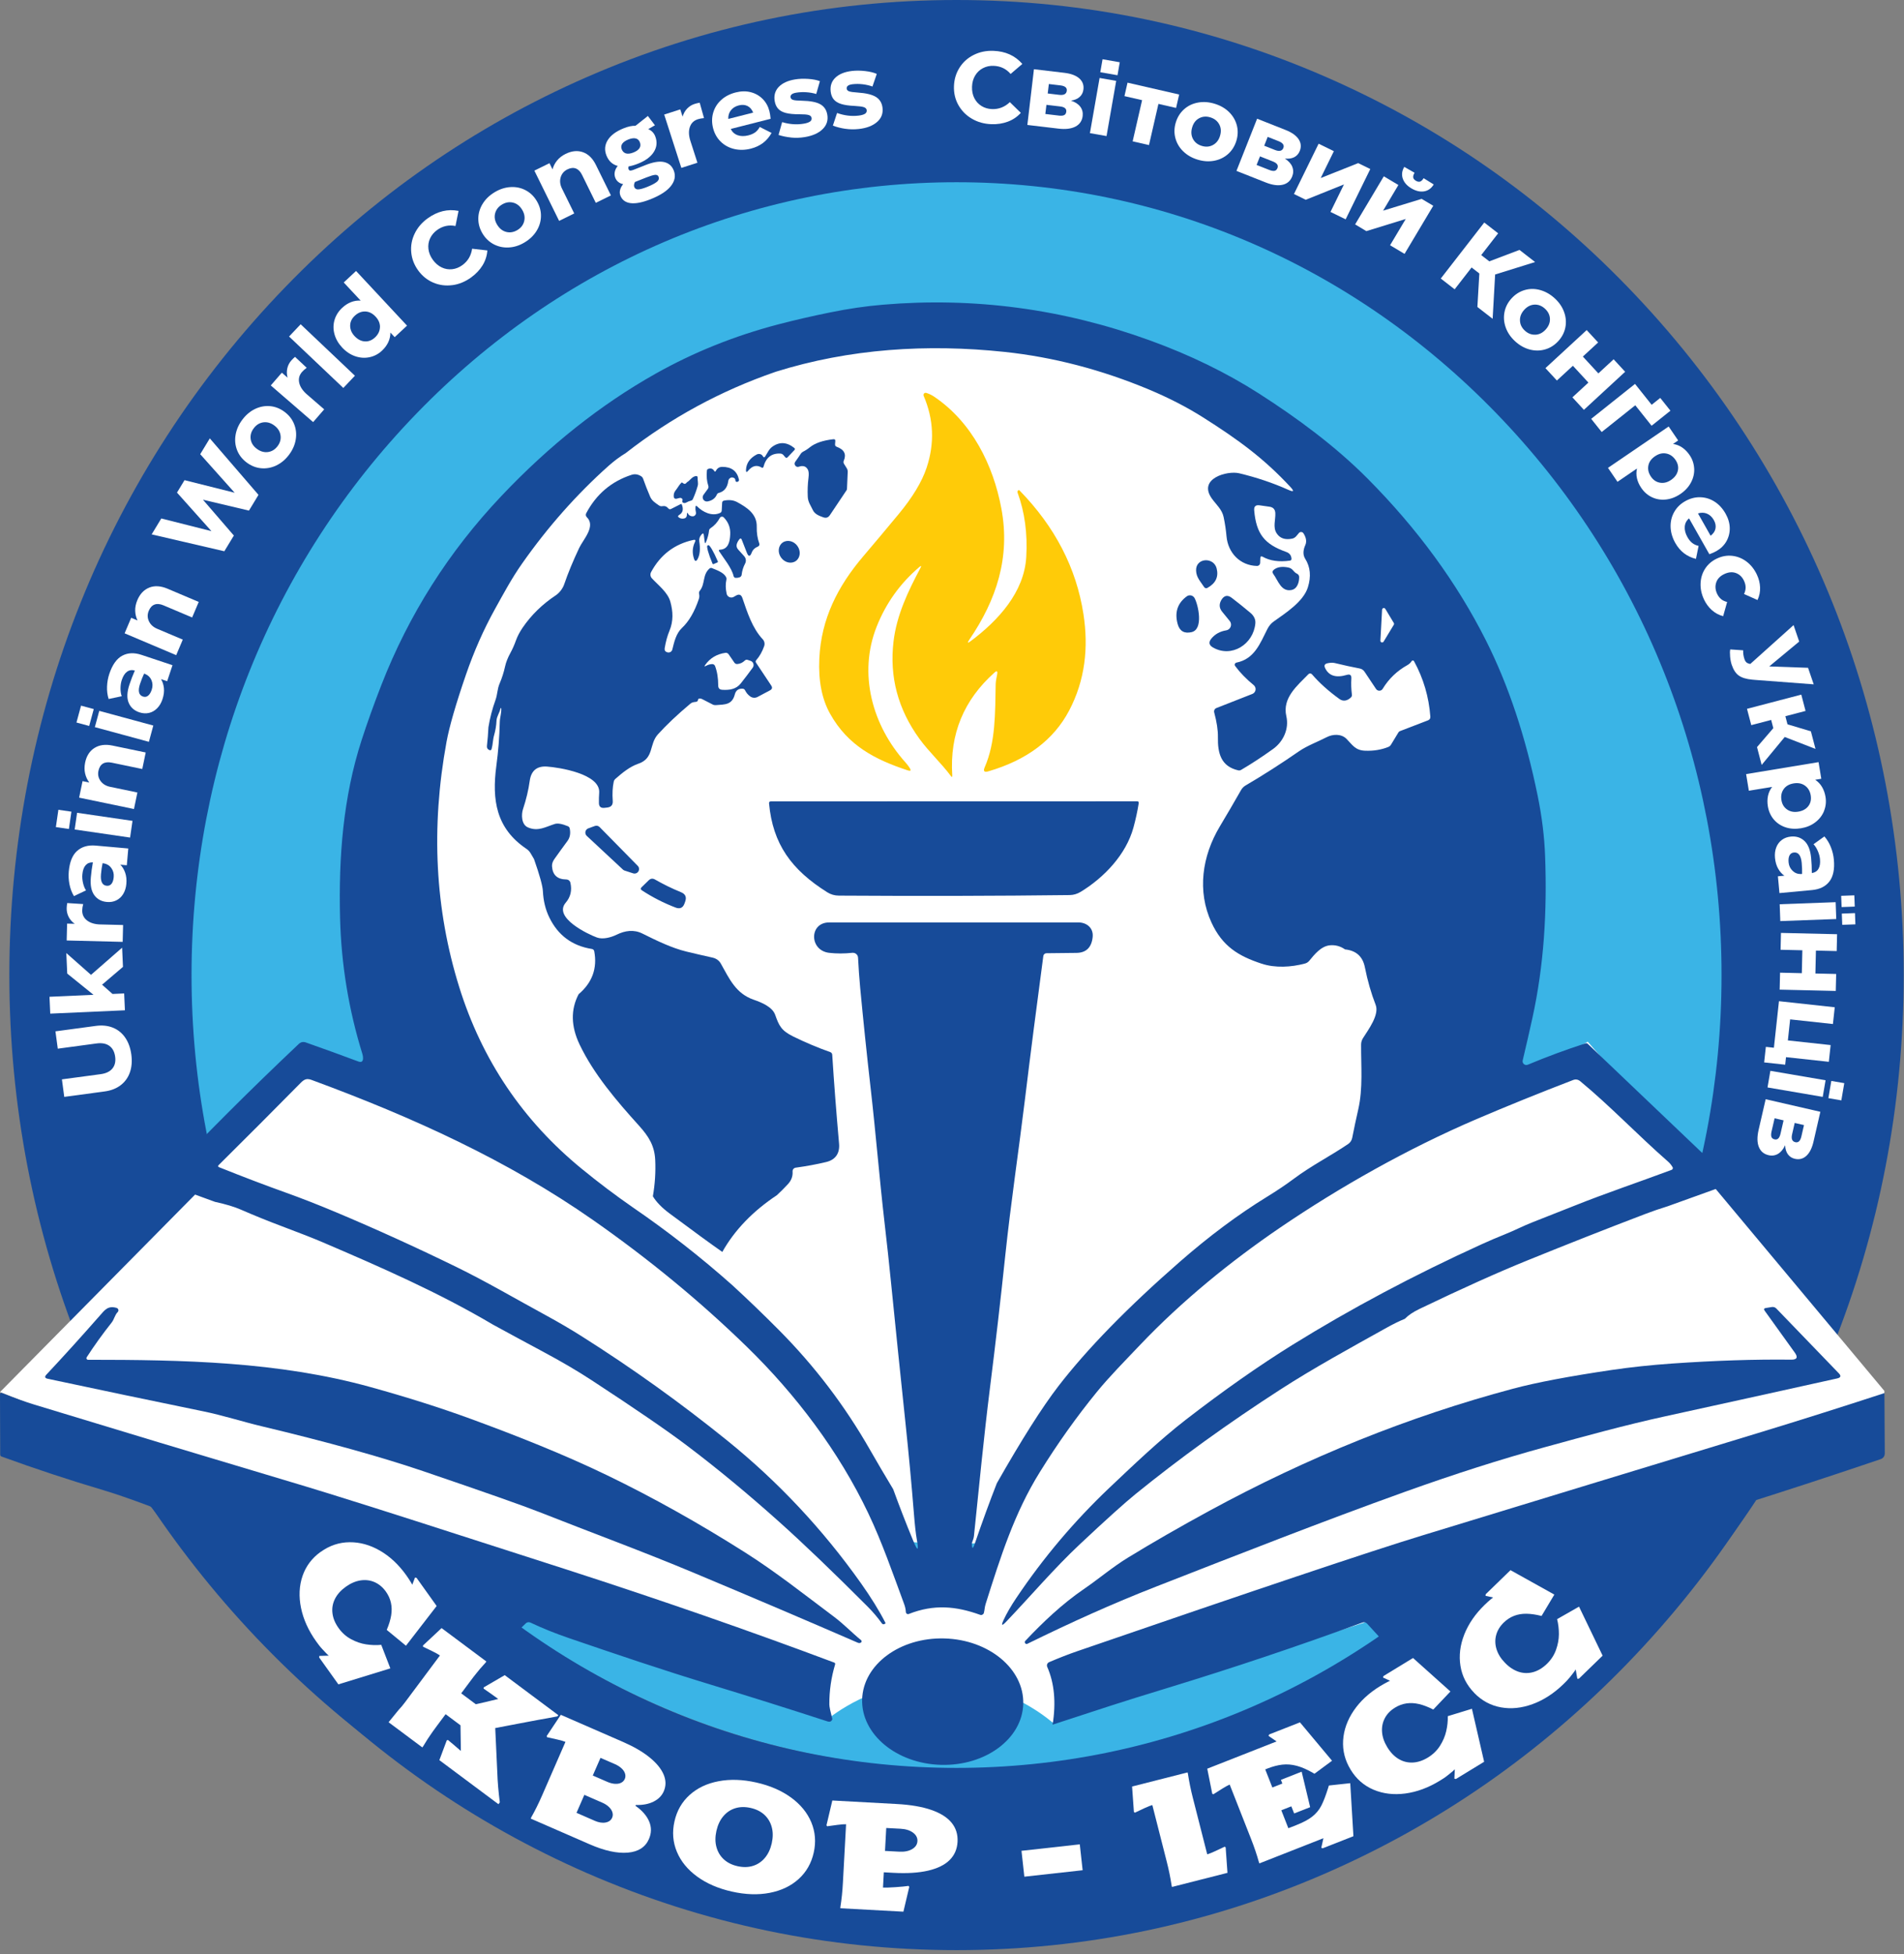 <svg width="191" height="196" viewBox="0 0 191 196" fill="none" xmlns="http://www.w3.org/2000/svg">
<rect x="0" y="0" width="191" height="196" fill="#808080" stroke="none"/>
<g clip-path="url(#clip0_4775_527)">
<path d="M96.507 177.413C140.855 177.413 176.806 139.177 176.806 92.011C176.806 44.845 140.855 6.61 96.507 6.61C52.159 6.61 16.207 44.845 16.207 92.011C16.207 139.177 52.159 177.413 96.507 177.413Z" fill="#3AB4E6"/>
<path d="M95.688 154.827C126.644 154.827 151.739 127.721 151.739 94.284C151.739 60.846 126.644 33.74 95.688 33.74C64.731 33.74 39.636 60.846 39.636 94.284C39.636 127.721 64.731 154.827 95.688 154.827Z" fill="white"/>
<path d="M95.956 195.578C83.096 195.578 70.62 192.977 58.871 187.848C47.55 182.904 37.386 175.835 28.668 166.834C10.786 148.376 0.938 123.853 0.938 97.789C0.938 71.725 10.786 47.203 28.665 28.744C37.386 19.744 47.547 12.674 58.868 7.731C70.617 2.601 83.096 0 95.956 0C108.815 0 121.292 2.601 133.04 7.731C144.361 12.674 154.526 19.744 163.243 28.744C181.123 47.203 190.97 71.722 190.97 97.789C190.97 123.856 181.123 148.376 163.243 166.834C154.523 175.835 144.361 182.904 133.04 187.848C121.292 192.977 108.815 195.578 95.956 195.578ZM95.956 18.276C75.511 18.276 56.276 26.509 41.793 41.461C27.234 56.493 19.214 76.495 19.214 97.789C19.214 119.083 27.234 139.086 41.793 154.117C56.276 169.07 75.511 177.303 95.956 177.303C116.4 177.303 135.635 169.07 150.118 154.117C164.678 139.086 172.697 119.083 172.697 97.789C172.697 76.495 164.678 56.493 150.118 41.461C135.635 26.509 116.4 18.276 95.956 18.276Z" fill="#174B99"/>
<path d="M13.03 107.548C12.845 108.075 12.537 108.505 12.101 108.837C11.666 109.169 11.133 109.376 10.493 109.461L6.445 110.006L6.211 108.249L10.097 107.728C10.633 107.655 11.026 107.466 11.276 107.161C11.526 106.857 11.617 106.461 11.553 105.979C11.486 105.486 11.294 105.121 10.971 104.889C10.649 104.658 10.219 104.575 9.683 104.648L5.796 105.172L5.562 103.433L9.61 102.888C10.246 102.803 10.819 102.86 11.325 103.065C11.83 103.269 12.242 103.601 12.561 104.064C12.878 104.524 13.082 105.09 13.174 105.76C13.262 106.424 13.216 107.021 13.03 107.548Z" fill="white"/>
<path d="M12.251 95.042L12.336 96.967L10.24 98.755L11.288 99.684L12.455 99.632L12.531 101.322L5.041 101.657L4.965 99.967L9.381 99.769L6.744 97.64L6.652 95.581L9.129 97.768L12.251 95.042Z" fill="white"/>
<path d="M6.744 90.567L8.346 90.668C8.285 90.884 8.254 91.094 8.248 91.292C8.239 91.716 8.398 92.053 8.727 92.309C9.056 92.562 9.497 92.699 10.052 92.712L12.348 92.769L12.306 94.46L6.689 94.32L6.731 92.629L7.493 92.647C7.219 92.45 7.015 92.215 6.881 91.944C6.747 91.673 6.683 91.389 6.689 91.088C6.692 90.93 6.71 90.756 6.744 90.567Z" fill="white"/>
<path d="M7.734 85.341C8.203 84.917 8.827 84.737 9.601 84.804L12.869 85.094L12.72 86.778L12.071 86.72C12.278 86.924 12.44 87.189 12.555 87.518C12.671 87.847 12.714 88.225 12.674 88.645C12.641 89.032 12.534 89.37 12.36 89.657C12.187 89.943 11.955 90.156 11.672 90.296C11.389 90.436 11.069 90.491 10.719 90.458C10.173 90.409 9.75 90.18 9.455 89.769C9.159 89.358 9.043 88.764 9.113 87.99C9.156 87.494 9.226 86.991 9.317 86.486C9.013 86.474 8.769 86.571 8.586 86.778C8.404 86.985 8.297 87.296 8.261 87.71C8.236 87.969 8.261 88.246 8.324 88.539C8.391 88.834 8.492 89.087 8.629 89.297L7.417 89.87C7.204 89.513 7.054 89.121 6.969 88.688C6.884 88.255 6.862 87.826 6.899 87.406C6.984 86.452 7.261 85.764 7.731 85.338L7.734 85.341ZM11.175 87.061C10.987 86.802 10.734 86.644 10.411 86.586L10.289 86.574C10.219 86.897 10.167 87.259 10.131 87.662C10.064 88.405 10.259 88.795 10.709 88.834C10.911 88.852 11.072 88.782 11.191 88.63C11.309 88.475 11.383 88.252 11.407 87.96C11.437 87.619 11.358 87.32 11.169 87.058L11.175 87.061Z" fill="white"/>
<path d="M7.164 81.402L6.911 83.138L5.604 82.949L5.857 81.213L7.164 81.402ZM13.292 82.325L13.049 84L7.49 83.19L7.734 81.515L13.292 82.325Z" fill="white"/>
<path d="M9.482 75.012C9.969 74.704 10.569 74.625 11.285 74.774L14.617 75.466L14.273 77.123L11.218 76.489C10.853 76.413 10.557 76.443 10.329 76.58C10.1 76.717 9.948 76.961 9.875 77.308C9.796 77.683 9.869 78.024 10.088 78.326C10.307 78.63 10.63 78.825 11.057 78.913L13.783 79.48L13.439 81.137L7.938 79.995L8.282 78.338L8.958 78.478C8.757 78.213 8.617 77.911 8.538 77.573C8.459 77.235 8.462 76.873 8.538 76.486C8.678 75.81 8.992 75.319 9.476 75.012H9.482Z" fill="white"/>
<path d="M9.406 71.113L8.946 72.806L7.67 72.462L8.13 70.769L9.406 71.113ZM15.379 72.764L14.937 74.397L9.515 72.925L9.957 71.293L15.379 72.764Z" fill="white"/>
<path d="M12.251 65.767C12.805 65.463 13.454 65.432 14.191 65.676L17.304 66.712L16.771 68.317L16.152 68.113C16.305 68.359 16.402 68.655 16.442 69.002C16.478 69.349 16.433 69.724 16.299 70.126C16.177 70.495 15.997 70.799 15.76 71.037C15.522 71.274 15.251 71.43 14.943 71.5C14.636 71.57 14.313 71.548 13.978 71.439C13.457 71.265 13.101 70.945 12.906 70.476C12.711 70.007 12.738 69.404 12.982 68.664C13.14 68.192 13.32 67.717 13.527 67.248C13.235 67.165 12.976 67.202 12.75 67.363C12.525 67.522 12.348 67.802 12.217 68.195C12.135 68.442 12.092 68.716 12.089 69.017C12.086 69.319 12.126 69.587 12.211 69.824L10.898 70.102C10.773 69.709 10.719 69.288 10.737 68.85C10.755 68.408 10.831 67.988 10.965 67.586C11.267 66.678 11.696 66.072 12.251 65.764V65.767ZM15.205 68.234C15.083 67.939 14.87 67.726 14.572 67.598L14.456 67.558C14.313 67.857 14.179 68.198 14.051 68.582C13.816 69.288 13.914 69.715 14.343 69.858C14.535 69.922 14.709 69.891 14.858 69.77C15.01 69.648 15.132 69.447 15.223 69.166C15.33 68.841 15.324 68.533 15.202 68.234H15.205Z" fill="white"/>
<path d="M14.986 58.923C15.522 58.716 16.128 58.756 16.801 59.039L19.936 60.367L19.275 61.926L16.402 60.711C16.058 60.565 15.763 60.538 15.51 60.629C15.257 60.72 15.062 60.927 14.925 61.256C14.776 61.61 14.779 61.957 14.937 62.298C15.096 62.639 15.373 62.895 15.772 63.062L18.336 64.147L17.675 65.706L12.501 63.516L13.161 61.957L13.798 62.225C13.652 61.926 13.573 61.603 13.563 61.256C13.551 60.909 13.624 60.556 13.777 60.19C14.045 59.554 14.45 59.133 14.986 58.926V58.923Z" fill="white"/>
<path d="M23.539 49.417L20.085 45.551L21.047 43.965L25.93 49.63L24.974 51.208L20.359 50.117L23.46 53.709L22.503 55.286L15.214 53.593L16.18 51.997L21.209 53.267L17.755 49.402L18.51 48.156L23.542 49.417H23.539Z" fill="white"/>
<path d="M27.712 46.685C27.218 46.916 26.713 47.008 26.189 46.959C25.668 46.91 25.184 46.715 24.742 46.383C24.297 46.051 23.98 45.64 23.786 45.153C23.594 44.665 23.542 44.154 23.633 43.614C23.725 43.075 23.95 42.567 24.312 42.086C24.675 41.604 25.101 41.248 25.589 41.013C26.079 40.779 26.585 40.687 27.103 40.733C27.62 40.782 28.102 40.974 28.546 41.306C28.997 41.644 29.317 42.055 29.509 42.542C29.701 43.03 29.756 43.541 29.667 44.081C29.579 44.62 29.354 45.131 28.988 45.616C28.625 46.097 28.199 46.453 27.706 46.685H27.712ZM28.141 43.654C28.083 43.267 27.879 42.944 27.526 42.679C27.17 42.411 26.798 42.305 26.414 42.356C26.03 42.411 25.711 42.609 25.452 42.954C25.196 43.292 25.095 43.651 25.147 44.035C25.199 44.416 25.4 44.739 25.753 45.004C26.116 45.278 26.49 45.387 26.877 45.336C27.264 45.284 27.587 45.086 27.846 44.742C28.102 44.403 28.199 44.041 28.141 43.654Z" fill="white"/>
<path d="M29.594 35.79L30.767 36.886C30.584 37.017 30.426 37.157 30.295 37.306C30.017 37.626 29.926 37.989 30.017 38.397C30.109 38.802 30.368 39.186 30.785 39.551L32.521 41.053L31.413 42.332L27.163 38.656L28.272 37.377L28.848 37.876C28.763 37.55 28.753 37.239 28.82 36.944C28.887 36.648 29.018 36.39 29.216 36.161C29.32 36.042 29.445 35.92 29.588 35.793L29.594 35.79Z" fill="white"/>
<path d="M35.604 37.681L34.44 38.908L28.997 33.749L30.161 32.521L35.604 37.681Z" fill="white"/>
<path d="M34.48 28.33L35.717 27.175L40.831 32.658L39.594 33.813L39.164 33.353C39.164 33.694 39.091 34.02 38.945 34.327C38.799 34.635 38.589 34.915 38.321 35.168C37.955 35.509 37.538 35.728 37.063 35.826C36.591 35.926 36.112 35.89 35.628 35.725C35.147 35.558 34.711 35.269 34.321 34.851C33.938 34.44 33.682 33.992 33.551 33.505C33.42 33.021 33.423 32.545 33.56 32.086C33.697 31.626 33.953 31.221 34.328 30.87C34.599 30.617 34.888 30.429 35.202 30.304C35.515 30.179 35.841 30.127 36.182 30.151L34.477 28.324L34.48 28.33ZM38.117 32.829C38.132 32.445 37.986 32.086 37.675 31.754C37.364 31.422 37.02 31.251 36.639 31.239C36.259 31.227 35.908 31.37 35.589 31.668C35.284 31.951 35.129 32.283 35.126 32.661C35.126 33.039 35.269 33.386 35.564 33.703C35.875 34.035 36.216 34.215 36.591 34.239C36.965 34.263 37.306 34.132 37.617 33.843C37.931 33.551 38.098 33.209 38.114 32.826L38.117 32.829Z" fill="white"/>
<path d="M45.375 28.595C44.708 28.683 44.074 28.601 43.468 28.345C42.862 28.089 42.356 27.681 41.951 27.124C41.546 26.563 41.315 25.96 41.254 25.308C41.193 24.66 41.306 24.032 41.595 23.432C41.881 22.832 42.317 22.32 42.899 21.9C43.886 21.187 44.918 20.938 45.999 21.151L45.692 22.665C45.022 22.531 44.406 22.665 43.846 23.07C43.529 23.298 43.298 23.578 43.142 23.91C42.987 24.242 42.935 24.596 42.978 24.97C43.02 25.345 43.167 25.704 43.416 26.052C43.669 26.402 43.968 26.658 44.306 26.819C44.644 26.981 44.997 27.039 45.36 26.999C45.722 26.959 46.06 26.822 46.377 26.594C46.931 26.195 47.257 25.643 47.361 24.943L48.89 25.117C48.85 25.656 48.689 26.155 48.406 26.615C48.123 27.075 47.739 27.48 47.257 27.827C46.67 28.251 46.045 28.51 45.378 28.598L45.375 28.595Z" fill="white"/>
<path d="M51.047 24.818C50.501 24.849 49.999 24.742 49.533 24.501C49.07 24.258 48.692 23.898 48.406 23.423C48.119 22.948 47.979 22.445 47.982 21.921C47.985 21.398 48.132 20.904 48.418 20.438C48.704 19.972 49.106 19.585 49.621 19.277C50.136 18.967 50.666 18.796 51.208 18.763C51.75 18.729 52.253 18.833 52.716 19.073C53.179 19.314 53.553 19.67 53.84 20.149C54.129 20.63 54.272 21.133 54.266 21.656C54.263 22.18 54.12 22.674 53.837 23.14C53.553 23.606 53.151 23.996 52.63 24.309C52.116 24.62 51.586 24.791 51.041 24.818H51.047ZM52.585 22.171C52.676 21.793 52.609 21.416 52.381 21.038C52.149 20.654 51.848 20.417 51.473 20.322C51.098 20.228 50.724 20.292 50.355 20.514C49.993 20.733 49.764 21.029 49.667 21.401C49.572 21.772 49.636 22.15 49.865 22.527C50.099 22.917 50.404 23.161 50.782 23.259C51.159 23.356 51.531 23.292 51.902 23.073C52.265 22.853 52.493 22.555 52.585 22.177V22.171Z" fill="white"/>
<path d="M58.482 15.266C59.024 15.461 59.456 15.884 59.779 16.542L61.284 19.597L59.767 20.344L58.39 17.544C58.226 17.209 58.019 16.996 57.769 16.899C57.519 16.804 57.236 16.832 56.916 16.99C56.572 17.161 56.349 17.426 56.243 17.785C56.139 18.148 56.182 18.522 56.374 18.909L57.604 21.407L56.088 22.153L53.605 17.112L55.122 16.366L55.427 16.987C55.512 16.664 55.664 16.369 55.88 16.101C56.097 15.833 56.386 15.607 56.739 15.434C57.358 15.129 57.94 15.074 58.482 15.266Z" fill="white"/>
<path d="M64.692 16.579C65.49 16.256 66.127 16.146 66.602 16.25C67.077 16.354 67.406 16.634 67.586 17.094C67.796 17.624 67.702 18.142 67.309 18.647C66.913 19.153 66.227 19.6 65.247 19.987C64.439 20.307 63.779 20.435 63.267 20.374C62.752 20.31 62.411 20.063 62.237 19.628C62.161 19.439 62.152 19.241 62.207 19.037C62.262 18.833 62.365 18.644 62.514 18.467C62.326 18.434 62.161 18.361 62.027 18.251C61.89 18.142 61.792 18.004 61.725 17.84C61.643 17.633 61.628 17.423 61.677 17.215C61.725 17.005 61.823 16.817 61.969 16.643C61.436 16.503 61.059 16.155 60.836 15.595C60.62 15.047 60.666 14.529 60.97 14.045C61.278 13.557 61.808 13.168 62.566 12.866C63.023 12.683 63.416 12.601 63.748 12.616L64.991 11.632L65.701 12.564L65.027 12.951C65.186 13.012 65.323 13.107 65.445 13.228C65.566 13.35 65.661 13.493 65.725 13.658C65.944 14.212 65.901 14.736 65.597 15.226C65.292 15.72 64.759 16.116 63.995 16.418C63.666 16.548 63.355 16.64 63.066 16.689C63.023 16.786 63.02 16.88 63.06 16.975C63.093 17.063 63.154 17.106 63.233 17.109C63.316 17.109 63.425 17.081 63.565 17.027L64.689 16.582L64.692 16.579ZM62.42 14.419C62.307 14.587 62.289 14.773 62.368 14.974C62.457 15.193 62.6 15.333 62.798 15.388C62.996 15.443 63.245 15.412 63.544 15.293C63.836 15.178 64.037 15.032 64.15 14.858C64.26 14.684 64.272 14.486 64.187 14.264C64.104 14.057 63.964 13.929 63.769 13.883C63.574 13.838 63.328 13.871 63.029 13.99C62.737 14.106 62.536 14.249 62.42 14.416V14.419ZM65.892 18.239C66.081 18.081 66.136 17.91 66.066 17.727C66.008 17.581 65.889 17.52 65.704 17.538C65.521 17.557 65.237 17.642 64.857 17.791L63.693 18.251C63.596 18.449 63.574 18.62 63.629 18.757C63.696 18.927 63.833 19.006 64.037 18.994C64.242 18.982 64.528 18.903 64.896 18.757C65.371 18.568 65.704 18.394 65.892 18.236V18.239Z" fill="white"/>
<path d="M70.19 10.298L70.623 11.845C70.397 11.861 70.19 11.9 70.001 11.961C69.596 12.092 69.331 12.354 69.2 12.747C69.069 13.14 69.088 13.603 69.258 14.133L69.962 16.32L68.35 16.838L66.629 11.489L68.241 10.971L68.475 11.696C68.573 11.373 68.725 11.102 68.935 10.886C69.145 10.67 69.392 10.514 69.678 10.423C69.828 10.374 69.998 10.335 70.19 10.301V10.298Z" fill="white"/>
<path d="M73.3 12.924C73.449 13.234 73.681 13.447 73.995 13.56C74.308 13.673 74.668 13.676 75.073 13.575C75.35 13.505 75.581 13.402 75.761 13.271C75.941 13.137 76.093 12.957 76.212 12.732L77.4 13.332C76.949 14.145 76.258 14.669 75.326 14.906C74.744 15.056 74.186 15.065 73.656 14.943C73.126 14.818 72.676 14.575 72.301 14.209C71.926 13.844 71.671 13.39 71.533 12.854C71.396 12.315 71.399 11.8 71.543 11.306C71.686 10.813 71.951 10.386 72.341 10.03C72.73 9.674 73.218 9.418 73.809 9.269C74.339 9.135 74.838 9.125 75.304 9.244C75.77 9.363 76.169 9.588 76.501 9.92C76.833 10.252 77.059 10.661 77.184 11.148C77.238 11.364 77.278 11.62 77.305 11.915L73.3 12.933V12.924ZM73.315 11.066C73.129 11.309 73.044 11.596 73.059 11.928L75.554 11.294C75.423 10.971 75.231 10.749 74.978 10.627C74.725 10.505 74.436 10.487 74.113 10.569C73.769 10.658 73.504 10.822 73.318 11.066H73.315Z" fill="white"/>
<path d="M79.365 13.792C78.911 13.746 78.487 13.661 78.1 13.533L78.46 12.248C79.191 12.47 79.91 12.522 80.616 12.406C80.9 12.36 81.11 12.29 81.247 12.199C81.384 12.107 81.439 11.983 81.414 11.821C81.39 11.681 81.293 11.587 81.122 11.535C80.951 11.483 80.641 11.459 80.19 11.459C79.629 11.462 79.179 11.419 78.838 11.331C78.496 11.242 78.237 11.102 78.061 10.907C77.884 10.712 77.768 10.457 77.714 10.137C77.619 9.57 77.756 9.095 78.122 8.714C78.487 8.334 79.032 8.084 79.754 7.965C80.153 7.898 80.589 7.883 81.067 7.913C81.542 7.944 81.938 8.02 82.249 8.142L81.88 9.427C81.573 9.333 81.247 9.275 80.894 9.25C80.543 9.226 80.205 9.241 79.882 9.293C79.456 9.363 79.264 9.521 79.307 9.768C79.328 9.89 79.41 9.972 79.562 10.021C79.712 10.067 79.998 10.094 80.421 10.1C81.277 10.118 81.899 10.234 82.288 10.457C82.678 10.676 82.913 11.029 82.992 11.51C83.087 12.077 82.928 12.561 82.514 12.96C82.103 13.359 81.509 13.621 80.732 13.749C80.272 13.825 79.818 13.841 79.361 13.795L79.365 13.792Z" fill="white"/>
<path d="M84.798 12.918C84.348 12.851 83.93 12.744 83.55 12.598L83.97 11.331C84.689 11.589 85.404 11.678 86.117 11.596C86.404 11.562 86.617 11.504 86.757 11.419C86.897 11.334 86.961 11.212 86.943 11.05C86.927 10.91 86.833 10.81 86.665 10.749C86.498 10.691 86.187 10.648 85.737 10.624C85.176 10.6 84.728 10.536 84.393 10.432C84.058 10.329 83.805 10.173 83.638 9.972C83.47 9.771 83.367 9.506 83.33 9.183C83.263 8.611 83.425 8.145 83.808 7.782C84.192 7.42 84.75 7.197 85.475 7.115C85.877 7.069 86.312 7.072 86.787 7.127C87.263 7.182 87.649 7.277 87.954 7.411L87.521 8.678C87.22 8.568 86.894 8.495 86.547 8.452C86.197 8.41 85.861 8.41 85.535 8.446C85.109 8.495 84.908 8.644 84.936 8.894C84.951 9.016 85.03 9.104 85.176 9.159C85.322 9.214 85.609 9.253 86.032 9.281C86.885 9.339 87.5 9.488 87.878 9.728C88.255 9.969 88.475 10.329 88.53 10.813C88.597 11.385 88.414 11.861 87.981 12.235C87.549 12.613 86.943 12.848 86.163 12.936C85.7 12.988 85.243 12.982 84.792 12.915L84.798 12.918Z" fill="white"/>
<path d="M97.494 11.906C96.915 11.568 96.464 11.111 96.141 10.536C95.819 9.963 95.672 9.33 95.697 8.638C95.721 7.947 95.91 7.328 96.26 6.777C96.61 6.226 97.086 5.802 97.68 5.507C98.277 5.208 98.931 5.074 99.647 5.099C100.863 5.141 101.831 5.58 102.556 6.412L101.38 7.417C100.933 6.899 100.366 6.628 99.675 6.603C99.285 6.588 98.928 6.667 98.606 6.835C98.283 7.002 98.021 7.246 97.826 7.569C97.631 7.892 97.524 8.263 97.509 8.693C97.494 9.125 97.57 9.509 97.74 9.844C97.911 10.179 98.152 10.441 98.462 10.633C98.773 10.825 99.123 10.926 99.513 10.941C100.195 10.965 100.792 10.731 101.304 10.243L102.404 11.319C102.041 11.721 101.606 12.013 101.1 12.202C100.595 12.391 100.043 12.476 99.449 12.455C98.724 12.427 98.073 12.248 97.494 11.906Z" fill="white"/>
<path d="M108.371 10.703C108.569 10.971 108.648 11.282 108.608 11.632C108.55 12.117 108.31 12.47 107.889 12.692C107.466 12.915 106.903 12.985 106.196 12.902L103.059 12.531L103.72 6.942L106.775 7.304C107.433 7.383 107.929 7.566 108.264 7.858C108.596 8.151 108.739 8.522 108.684 8.973C108.648 9.275 108.523 9.525 108.313 9.716C108.1 9.911 107.807 10.036 107.436 10.094C107.859 10.234 108.173 10.438 108.371 10.706V10.703ZM106.205 11.593C106.449 11.62 106.632 11.605 106.753 11.544C106.875 11.483 106.945 11.37 106.964 11.2C107 10.904 106.793 10.728 106.345 10.676L104.972 10.514L104.862 11.431L106.205 11.59V11.593ZM105.215 8.428L105.102 9.375L106.254 9.512C106.723 9.567 106.976 9.43 107.015 9.101C107.052 8.8 106.839 8.62 106.376 8.565L105.215 8.428Z" fill="white"/>
<path d="M111.002 13.646L109.336 13.353L110.305 7.819L111.971 8.111L111.002 13.646ZM112.102 7.545L110.375 7.243L110.603 5.942L112.33 6.244L112.102 7.545Z" fill="white"/>
<path d="M113.11 8.291L118.288 9.479L117.978 10.825L116.208 10.42L115.261 14.55L113.622 14.175L114.569 10.045L112.8 9.64L113.107 8.294L113.11 8.291Z" fill="white"/>
<path d="M118.681 15.168C118.294 14.785 118.035 14.34 117.904 13.831C117.773 13.323 117.789 12.805 117.953 12.272C118.115 11.742 118.395 11.3 118.785 10.953C119.178 10.606 119.641 10.383 120.18 10.286C120.716 10.188 121.273 10.228 121.849 10.405C122.425 10.581 122.906 10.858 123.293 11.239C123.68 11.62 123.938 12.062 124.072 12.567C124.203 13.073 124.188 13.591 124.027 14.121C123.862 14.657 123.585 15.101 123.192 15.449C122.799 15.796 122.336 16.021 121.8 16.122C121.264 16.222 120.707 16.186 120.125 16.006C119.549 15.829 119.068 15.549 118.681 15.165V15.168ZM121.678 14.541C122.02 14.355 122.257 14.054 122.385 13.63C122.516 13.204 122.492 12.817 122.309 12.476C122.126 12.135 121.831 11.9 121.419 11.772C121.014 11.647 120.64 11.675 120.302 11.854C119.96 12.034 119.726 12.333 119.598 12.756C119.464 13.189 119.488 13.579 119.668 13.926C119.848 14.27 120.143 14.508 120.557 14.632C120.963 14.757 121.337 14.727 121.678 14.541Z" fill="white"/>
<path d="M129.637 16.734C129.759 17.045 129.756 17.365 129.628 17.691C129.449 18.145 129.126 18.425 128.663 18.531C128.197 18.638 127.633 18.562 126.972 18.3L124.036 17.139L126.107 11.906L128.967 13.037C129.583 13.28 130.015 13.585 130.265 13.953C130.512 14.322 130.554 14.715 130.387 15.138C130.274 15.421 130.091 15.629 129.838 15.763C129.583 15.894 129.269 15.942 128.894 15.903C129.269 16.146 129.516 16.424 129.64 16.734H129.637ZM127.316 17.039C127.545 17.13 127.725 17.161 127.859 17.133C127.99 17.106 128.087 17.012 128.151 16.856C128.261 16.579 128.105 16.357 127.685 16.192L126.397 15.683L126.055 16.542L127.313 17.039H127.316ZM127.17 13.725L126.82 14.614L127.898 15.041C128.337 15.214 128.617 15.147 128.739 14.84C128.852 14.556 128.69 14.328 128.258 14.157L127.17 13.728V13.725Z" fill="white"/>
<path d="M137.462 16.95L134.989 21.997L133.469 21.254L134.818 18.498L130.984 20.036L129.805 19.457L132.278 14.413L133.807 15.162L132.488 17.855L136.247 16.359L137.462 16.953V16.95Z" fill="white"/>
<path d="M143.777 20.636L140.898 25.461L139.445 24.596L141.017 21.961L137.066 23.179L135.939 22.506L138.818 17.681L140.28 18.553L138.745 21.127L142.613 19.945L143.777 20.636ZM143.822 18.498C143.591 18.888 143.271 19.119 142.869 19.189C142.464 19.259 142.037 19.159 141.583 18.891C141.136 18.626 140.849 18.297 140.718 17.907C140.587 17.517 140.639 17.127 140.871 16.737L141.903 17.328C141.791 17.514 141.748 17.669 141.766 17.797C141.788 17.922 141.876 18.035 142.034 18.129C142.193 18.224 142.333 18.251 142.458 18.212C142.583 18.172 142.698 18.056 142.811 17.87L143.822 18.498Z" fill="white"/>
<path d="M149.737 31.976L148.205 30.788L148.4 27.428L147.624 26.825L145.924 29.015L144.532 27.934L148.894 22.317L150.286 23.399L148.589 25.583L149.399 26.21L152.43 25.065L153.993 26.28L149.984 27.529L149.734 31.979L149.737 31.976Z" fill="white"/>
<path d="M151.047 32.847C150.864 32.335 150.822 31.821 150.922 31.306C151.023 30.791 151.26 30.331 151.635 29.92C152.01 29.512 152.448 29.235 152.954 29.088C153.456 28.942 153.974 28.942 154.501 29.088C155.028 29.235 155.512 29.506 155.957 29.914C156.402 30.319 156.716 30.779 156.901 31.291C157.087 31.802 157.13 32.311 157.032 32.823C156.935 33.334 156.697 33.794 156.323 34.206C155.942 34.62 155.5 34.9 154.998 35.043C154.495 35.189 153.98 35.192 153.45 35.052C152.923 34.912 152.436 34.638 151.988 34.227C151.544 33.822 151.233 33.362 151.047 32.847ZM154.023 33.569C154.413 33.551 154.754 33.377 155.052 33.051C155.354 32.722 155.497 32.363 155.482 31.976C155.467 31.589 155.299 31.251 154.982 30.959C154.669 30.672 154.321 30.535 153.938 30.55C153.554 30.566 153.213 30.736 152.914 31.059C152.607 31.394 152.46 31.757 152.476 32.147C152.488 32.536 152.655 32.877 152.972 33.167C153.286 33.453 153.636 33.587 154.026 33.566L154.023 33.569Z" fill="white"/>
<path d="M160.34 37.447L161.872 36.033L163.027 37.285L158.89 41.102L157.736 39.85L159.341 38.369L157.785 36.682L156.179 38.162L155.031 36.92L159.168 33.103L160.316 34.346L158.784 35.759L160.34 37.447Z" fill="white"/>
<path d="M165.683 40.599L166.548 39.908L167.571 41.19L165.68 42.698L164.044 40.645L160.675 43.328L159.621 42.006L164.017 38.503L165.686 40.596L165.683 40.599Z" fill="white"/>
<path d="M169.953 46.98C169.977 47.464 169.874 47.93 169.636 48.381C169.399 48.832 169.048 49.216 168.582 49.533C168.113 49.852 167.626 50.041 167.127 50.096C166.627 50.151 166.161 50.075 165.725 49.871C165.29 49.667 164.93 49.353 164.641 48.929C164.434 48.625 164.291 48.308 164.215 47.979C164.138 47.65 164.138 47.318 164.215 46.986L162.259 48.32L161.306 46.922L167.392 42.774L168.345 44.172L167.833 44.522C168.171 44.574 168.479 44.693 168.756 44.885C169.033 45.076 169.277 45.326 169.49 45.637C169.77 46.048 169.923 46.496 169.95 46.98H169.953ZM166.533 48.412C166.904 48.473 167.27 48.381 167.629 48.135C168.004 47.879 168.232 47.568 168.314 47.202C168.397 46.837 168.317 46.477 168.08 46.127C167.836 45.771 167.529 45.558 167.151 45.485C166.773 45.411 166.395 45.503 166.021 45.759C165.646 46.014 165.424 46.328 165.354 46.703C165.284 47.078 165.372 47.443 165.619 47.806C165.853 48.15 166.158 48.351 166.53 48.412H166.533Z" fill="white"/>
<path d="M169.435 51.988C169.173 52.213 169.03 52.493 169.006 52.825C168.981 53.157 169.07 53.505 169.277 53.87C169.417 54.12 169.578 54.315 169.755 54.455C169.932 54.595 170.145 54.692 170.395 54.747L170.13 56.051C169.228 55.831 168.537 55.301 168.062 54.464C167.766 53.94 167.608 53.407 167.586 52.865C167.568 52.323 167.684 51.82 167.94 51.363C168.193 50.906 168.564 50.538 169.045 50.267C169.53 49.992 170.026 49.858 170.541 49.868C171.056 49.877 171.537 50.02 171.982 50.3C172.429 50.58 172.801 50.986 173.103 51.516C173.371 51.991 173.511 52.472 173.52 52.953C173.529 53.434 173.416 53.879 173.185 54.287C172.953 54.695 172.618 55.021 172.183 55.268C171.988 55.378 171.753 55.484 171.476 55.585L169.438 51.988H169.435ZM171.232 51.512C170.949 51.397 170.651 51.391 170.334 51.491L171.601 53.73C171.878 53.517 172.043 53.273 172.091 52.999C172.14 52.722 172.085 52.438 171.918 52.149C171.741 51.838 171.513 51.628 171.229 51.512H171.232Z" fill="white"/>
<path d="M170.593 58.506C170.614 57.964 170.766 57.473 171.05 57.032C171.333 56.593 171.729 56.252 172.238 56.014C172.746 55.774 173.261 55.685 173.785 55.746C174.306 55.807 174.784 56.002 175.216 56.331C175.649 56.66 175.99 57.096 176.243 57.632C176.438 58.046 176.545 58.472 176.563 58.908C176.581 59.344 176.496 59.767 176.304 60.175L174.955 59.575C175.061 59.344 175.116 59.121 175.113 58.905C175.11 58.692 175.055 58.472 174.951 58.25C174.772 57.866 174.504 57.608 174.147 57.473C173.791 57.339 173.404 57.37 172.981 57.568C172.557 57.766 172.283 58.049 172.161 58.418C172.04 58.786 172.07 59.164 172.253 59.554C172.353 59.764 172.481 59.938 172.64 60.075C172.798 60.212 173.005 60.312 173.258 60.373L172.859 61.796C172.433 61.686 172.055 61.485 171.726 61.19C171.397 60.894 171.135 60.541 170.94 60.126C170.687 59.587 170.571 59.048 170.593 58.506Z" fill="white"/>
<path d="M181.375 66.974L181.942 68.633L176.124 68.192L175.771 68.161C175.186 68.107 174.741 67.972 174.437 67.759C174.132 67.546 173.892 67.187 173.721 66.681C173.639 66.44 173.584 66.163 173.556 65.85C173.529 65.536 173.532 65.295 173.569 65.131L174.866 65.219C174.854 65.521 174.897 65.816 174.997 66.105C175.049 66.261 175.122 66.373 175.21 66.444C175.299 66.513 175.424 66.562 175.582 66.587L179.922 62.691L180.486 64.342L177.492 66.827V66.836L181.384 66.974H181.375Z" fill="white"/>
<path d="M176.721 76.711L176.255 74.926L177.891 73.026L177.675 72.203L175.679 72.724L175.25 71.089L180.696 69.663L181.126 71.299L179.1 71.829L179.313 72.642L181.659 73.343L182.122 75.109L179.036 73.912L176.724 76.711H176.721Z" fill="white"/>
<path d="M182.981 81.332C182.801 81.78 182.508 82.16 182.103 82.468C181.698 82.779 181.217 82.977 180.663 83.068C180.102 83.159 179.581 83.126 179.106 82.968C178.631 82.806 178.238 82.541 177.93 82.176C177.623 81.807 177.428 81.371 177.343 80.863C177.282 80.497 177.288 80.153 177.355 79.821C177.425 79.492 177.562 79.191 177.772 78.92L175.436 79.303L175.162 77.634L182.429 76.434L182.703 78.103L182.091 78.204C182.377 78.393 182.603 78.63 182.776 78.923C182.947 79.212 183.066 79.544 183.127 79.916C183.209 80.409 183.157 80.878 182.977 81.329L182.981 81.332ZM179.277 81.189C179.59 81.402 179.959 81.472 180.388 81.402C180.836 81.329 181.174 81.143 181.403 80.845C181.631 80.546 181.71 80.19 181.643 79.769C181.573 79.343 181.381 79.02 181.071 78.795C180.76 78.569 180.379 78.493 179.932 78.566C179.484 78.639 179.149 78.831 178.929 79.142C178.71 79.453 178.634 79.821 178.707 80.254C178.774 80.665 178.966 80.975 179.28 81.189H179.277Z" fill="white"/>
<path d="M183.517 88.402C183.133 88.904 182.551 89.191 181.774 89.264L178.506 89.568L178.351 87.884L179 87.823C178.759 87.658 178.552 87.427 178.378 87.122C178.205 86.821 178.098 86.455 178.058 86.035C178.022 85.648 178.064 85.298 178.186 84.984C178.308 84.67 178.494 84.421 178.75 84.232C179.003 84.043 179.307 83.933 179.657 83.9C180.203 83.848 180.66 84 181.025 84.35C181.391 84.701 181.61 85.264 181.683 86.041C181.729 86.537 181.753 87.043 181.753 87.558C182.055 87.515 182.277 87.378 182.417 87.141C182.557 86.903 182.609 86.577 182.572 86.163C182.548 85.904 182.478 85.636 182.359 85.359C182.24 85.082 182.097 84.85 181.924 84.667L183.014 83.885C183.288 84.195 183.504 84.558 183.666 84.966C183.827 85.377 183.928 85.791 183.964 86.215C184.053 87.168 183.903 87.896 183.52 88.399L183.517 88.402ZM179.819 87.329C180.05 87.552 180.328 87.662 180.656 87.658L180.778 87.646C180.787 87.314 180.775 86.949 180.739 86.547C180.669 85.803 180.41 85.453 179.956 85.496C179.755 85.514 179.609 85.612 179.517 85.785C179.429 85.959 179.395 86.19 179.423 86.483C179.453 86.824 179.587 87.104 179.819 87.326V87.329Z" fill="white"/>
<path d="M178.591 92.376L178.53 90.686L184.144 90.479L184.205 92.169L178.591 92.376ZM184.741 90.969L184.698 89.842L186.017 89.793L186.06 90.921L184.741 90.969ZM184.805 92.751L184.762 91.624L186.081 91.575L186.124 92.702L184.805 92.751Z" fill="white"/>
<path d="M182.112 97.631L184.196 97.679L184.156 99.382L178.527 99.251L178.567 97.548L180.751 97.6L180.803 95.303L178.619 95.252L178.658 93.561L184.287 93.692L184.248 95.383L182.164 95.334L182.112 97.631Z" fill="white"/>
<path d="M183.456 106.488L179.164 106.022L179.082 106.778L176.971 106.549L177.142 104.99L177.949 105.078L178.457 100.409L184.053 101.018L183.87 102.699L179.578 102.233L179.35 104.344L183.641 104.81L183.459 106.491L183.456 106.488Z" fill="white"/>
<path d="M177.309 109.059L177.595 107.393L183.133 108.34L182.847 110.006L177.309 109.059ZM183.413 110.134L183.709 108.407L185.009 108.629L184.714 110.357L183.413 110.134Z" fill="white"/>
<path d="M178.363 115.72C178.074 115.888 177.757 115.934 177.416 115.854C176.94 115.745 176.615 115.468 176.438 115.026C176.261 114.584 176.255 114.015 176.414 113.32L177.123 110.241L182.609 111.502L181.921 114.499C181.771 115.145 181.534 115.617 181.208 115.918C180.882 116.217 180.498 116.317 180.053 116.217C179.755 116.15 179.523 115.998 179.353 115.766C179.185 115.535 179.091 115.23 179.073 114.855C178.89 115.26 178.652 115.55 178.363 115.717V115.72ZM177.714 113.472C177.659 113.713 177.656 113.896 177.702 114.021C177.748 114.146 177.854 114.231 178.022 114.267C178.311 114.334 178.509 114.149 178.61 113.71L178.92 112.361L178.019 112.154L177.714 113.472ZM180.967 112.833L180.035 112.62L179.776 113.75C179.67 114.21 179.776 114.475 180.102 114.551C180.401 114.618 180.599 114.426 180.705 113.975L180.967 112.836V112.833Z" fill="white"/>
<path d="M29.929 106.388L17.87 117.923C18.824 118.157 19.777 118.395 20.73 118.629C13.819 125.626 6.911 132.616 0 139.61L83.004 172.423C84.153 171.525 88.414 168.421 94.621 168.604C100.5 168.777 104.429 171.787 105.593 172.752L188.634 146.134L189.036 139.5C183.008 132.284 176.98 125.068 170.952 117.853L159.274 104.472L119.485 127.167L101.152 150.194L97.53 158.555L93.528 158.479L88.402 150.194L75.423 133.052L54.297 116.68L31.361 105.514L29.929 106.388Z" fill="white"/>
<path d="M144.127 160.484C130.201 171.464 113.269 177.413 95.456 177.413C77.644 177.413 60.818 171.501 46.919 160.587L14.916 150.706C18.3 155.793 22.165 160.599 26.493 165.052C35.433 174.254 45.85 181.482 57.458 186.535C69.496 191.777 82.282 194.433 95.459 194.433C108.636 194.433 121.423 191.777 133.46 186.535C145.065 181.482 155.485 174.254 164.425 165.052C168.838 160.511 172.768 155.607 176.2 150.411L144.13 160.484H144.127Z" fill="#174B99"/>
<path d="M167.334 120.963C166.533 121.209 165.777 121.471 165.064 121.742C161.102 123.253 157.157 124.807 153.228 126.403C150.258 127.606 146.649 129.229 142.406 131.267C141.757 131.578 141.267 131.91 140.929 132.263C140.377 132.488 139.771 132.784 139.11 133.152C135.479 135.175 131.748 137.216 128.413 139.372C123.159 142.768 118.319 146.262 113.896 149.853C112.83 150.718 110.978 152.384 108.343 154.855C105.757 157.276 103.378 160.084 100.927 162.649C100.497 163.097 100.412 163.042 100.671 162.478C100.972 161.824 101.396 161.086 101.947 160.267C104.655 156.231 107.774 152.543 111.298 149.201C113.786 146.847 116.33 144.413 119.007 142.342C122.781 139.427 126.32 136.948 129.619 134.898C135.501 131.249 141.839 127.877 148.635 124.785C149.387 124.441 150.155 124.115 150.937 123.801C151.918 123.412 152.829 122.93 153.804 122.553C155.25 121.989 156.658 121.435 158.019 120.89C161.181 119.629 164.467 118.529 167.693 117.323C167.787 117.286 167.836 117.177 167.8 117.082C167.797 117.073 167.794 117.067 167.787 117.058C167.657 116.835 167.504 116.647 167.331 116.497C164.343 113.887 161.467 110.862 158.528 108.441C158.306 108.258 158.065 108.215 157.806 108.316C154.395 109.626 151.169 110.932 148.126 112.233C141.197 115.2 134.362 119.071 128.434 123.104C123.475 126.479 118.568 130.46 114.344 134.907C112.882 136.448 111.316 138.026 110.034 139.594C107.993 142.095 106.086 144.776 104.311 147.636C101.752 151.748 100.378 156.116 98.871 160.873C98.773 161.178 98.776 161.461 98.697 161.76C98.654 161.912 98.496 162 98.347 161.958C98.341 161.958 98.334 161.955 98.328 161.952C95.895 161.077 93.692 160.87 91.164 161.866C91.055 161.909 90.93 161.857 90.887 161.747C90.878 161.726 90.872 161.702 90.872 161.68C90.857 161.412 90.802 161.15 90.707 160.892C89.562 157.794 88.49 154.678 87.095 151.751C84.147 145.561 79.837 139.853 74.902 135.05C70.233 130.505 65.088 126.269 59.468 122.342C50.964 116.403 41.476 112.069 31.26 108.307C30.776 108.13 30.526 108.231 30.145 108.618C27.462 111.338 24.718 114.088 21.912 116.869C21.87 116.912 21.87 116.982 21.912 117.024C21.922 117.036 21.937 117.043 21.949 117.049C24.407 118.032 26.652 118.885 28.686 119.613C30.237 120.168 31.903 120.819 33.691 121.569C37.669 123.241 41.699 125.072 45.78 127.064C48.75 128.513 51.784 130.292 54.808 131.937C56.042 132.61 57.221 133.299 58.339 134.005C63.407 137.206 68.28 140.697 72.959 144.477C78.061 148.604 82.532 153.371 86.367 158.781C87.378 160.209 88.198 161.531 88.822 162.753C88.84 162.786 88.831 162.814 88.798 162.835L88.722 162.874C88.636 162.92 88.53 162.899 88.475 162.82C88.048 162.226 87.579 161.671 87.071 161.16C83.559 157.642 80.592 154.797 78.167 152.628C75.045 149.832 71.966 147.285 68.932 144.992C66.955 143.496 63.766 141.309 59.359 138.428C57.949 137.505 56.307 136.542 54.434 135.54C52.767 134.648 51.114 133.752 49.466 132.854C43.989 129.613 38.181 127.076 32.348 124.578C31.486 124.21 30.115 123.67 28.242 122.967C26.862 122.449 25.497 121.895 24.148 121.307C23.508 121.027 22.646 120.768 21.565 120.533L16.29 118.608C16.223 118.584 16.189 118.511 16.216 118.444C16.223 118.428 16.232 118.413 16.241 118.404C20.569 113.823 25.147 109.254 29.969 104.7C30.176 104.506 30.413 104.454 30.681 104.548C32.515 105.194 34.27 105.83 35.942 106.455C36.259 106.574 36.417 106.461 36.417 106.123C36.417 105.986 36.399 105.852 36.359 105.721C34.982 101.283 34.233 96.735 34.114 92.078C33.959 85.916 34.431 79.934 36.268 74.25C36.822 72.532 37.486 70.681 38.26 68.692C41.013 61.634 45.019 55.323 50.279 49.764C55.089 44.678 60.251 40.581 65.767 37.477C69.572 35.336 73.666 33.688 78.055 32.536C79.672 32.113 81.424 31.708 83.303 31.327C85.109 30.959 86.861 30.703 88.557 30.56C97.704 29.783 106.635 30.974 115.349 34.139C119.388 35.604 123.037 37.383 126.296 39.469C130.079 41.891 133.935 44.723 137.185 47.992C142.19 53.029 146.152 58.448 149.07 64.245C151.324 68.722 153.051 73.912 154.254 79.818C154.678 81.902 154.928 83.918 154.998 85.868C155.205 91.454 154.879 96.836 153.721 102.108C153.42 103.485 153.094 104.898 152.75 106.348C152.701 106.549 152.826 106.75 153.027 106.799C153.103 106.817 153.185 106.811 153.258 106.781C155.144 105.992 157.075 105.276 159.058 104.636C159.134 104.612 159.216 104.63 159.274 104.685L173.669 118.401C173.742 118.474 173.745 118.59 173.669 118.663C173.651 118.684 173.627 118.699 173.599 118.709L167.331 120.963H167.334ZM77.765 37.303C72.304 39.189 67.306 41.9 62.776 45.436C62.161 45.811 61.585 46.237 61.052 46.715C57.839 49.588 54.948 52.853 52.378 56.514C51.33 58 50.498 59.56 49.636 61.113C48.512 63.142 47.547 65.326 46.74 67.668C45.725 70.617 45.077 72.862 44.793 74.403C43.215 83.004 43.639 91.198 46.063 98.98C48.345 106.306 52.448 112.388 58.366 117.228C60.038 118.596 61.741 119.881 63.468 121.078C66.986 123.488 70.324 126.098 73.483 128.909C75.073 130.371 76.626 131.867 78.143 133.396C81.722 136.999 84.768 141.005 87.281 145.412C87.966 146.609 88.74 147.925 89.602 149.357C90.208 151.026 90.869 152.732 91.588 154.474C92.063 155.625 92.188 155.589 91.965 154.361C91.868 153.822 91.773 152.981 91.682 151.833C91.445 148.857 91.158 145.784 90.823 142.613C90.327 137.913 89.849 133.289 89.395 128.742C89.194 126.719 88.974 124.7 88.74 122.687C88.219 118.188 87.853 113.604 87.329 109.053C86.955 105.77 86.608 102.437 86.288 99.056C86.197 98.07 86.126 97.064 86.075 96.044C86.062 95.761 85.822 95.544 85.538 95.557C85.529 95.557 85.517 95.557 85.508 95.557C84.689 95.645 83.915 95.645 83.181 95.56C81.168 95.328 81.156 92.511 83.178 92.511C91.283 92.511 99.611 92.511 108.158 92.508C109.007 92.508 109.711 93.059 109.61 93.985C109.498 95.033 108.949 95.56 107.966 95.566C107.034 95.575 106.038 95.584 104.975 95.599C104.816 95.599 104.682 95.721 104.661 95.876C103.994 100.86 103.375 105.678 102.809 110.329C102.172 115.541 101.396 120.688 100.844 125.909C100.378 130.341 99.864 134.776 99.306 139.214C98.679 144.23 98.216 149.076 97.701 154.053C97.686 154.178 97.658 154.3 97.613 154.419C97.536 154.611 97.5 154.733 97.5 154.781C97.497 155.369 97.591 155.385 97.783 154.821C98.548 152.588 99.288 150.566 99.998 148.754C102.486 144.377 104.542 141.136 106.162 139.031C109.059 135.275 113.122 131.115 118.346 126.549C121.295 123.972 124.21 121.8 127.088 120.034C128.093 119.415 128.995 118.812 129.79 118.218C131.559 116.896 133.46 115.94 135.239 114.734C135.452 114.591 135.598 114.368 135.647 114.115C135.833 113.171 136.034 112.221 136.253 111.264C136.74 109.135 136.524 106.903 136.539 104.758C136.539 104.53 136.606 104.308 136.728 104.116C137.273 103.251 138.388 101.773 137.998 100.774C137.551 99.626 137.188 98.368 136.917 97.003C136.701 95.925 136.04 95.328 134.928 95.216C134.459 94.889 133.95 94.752 133.405 94.804C132.516 94.893 131.861 95.721 131.337 96.358C131.227 96.492 131.078 96.586 130.911 96.632C129.534 97 127.932 97.101 126.549 96.644C124.234 95.879 122.635 94.914 121.532 92.529C120.076 89.373 120.585 85.865 122.358 82.898C123.073 81.707 123.786 80.482 124.502 79.227C124.609 79.042 124.761 78.886 124.947 78.777C126.747 77.72 128.529 76.581 130.286 75.362C131.136 74.774 132.156 74.412 133.076 73.937C133.71 73.605 134.563 73.583 135.074 74.101C135.68 74.713 135.945 75.246 136.935 75.289C137.776 75.323 138.553 75.198 139.265 74.914C139.375 74.869 139.47 74.79 139.534 74.689L140.286 73.449C140.322 73.391 140.374 73.349 140.438 73.324L143.243 72.246C143.417 72.179 143.499 72.051 143.484 71.865C143.338 69.889 142.793 68.04 141.851 66.316C141.812 66.246 141.727 66.221 141.66 66.258C141.638 66.27 141.62 66.285 141.608 66.307C141.501 66.474 141.358 66.608 141.184 66.703C140.143 67.281 139.314 68.076 138.702 69.085C138.589 69.27 138.346 69.328 138.16 69.212C138.111 69.182 138.068 69.142 138.038 69.097L136.89 67.376C136.771 67.193 136.603 67.08 136.39 67.041C135.607 66.891 134.779 66.712 133.908 66.499C133.667 66.438 133.393 66.471 133.152 66.523C132.884 66.584 132.808 66.739 132.924 66.989C133.292 67.778 134.017 68.009 135.102 67.686C135.431 67.586 135.583 67.708 135.562 68.052C135.528 68.573 135.546 69.109 135.616 69.666C135.632 69.773 135.598 69.864 135.522 69.94C135.193 70.263 134.77 70.397 134.365 70.102C133.265 69.307 132.345 68.481 131.611 67.626C131.523 67.525 131.367 67.513 131.267 67.601C131.261 67.607 131.258 67.61 131.252 67.616C130.128 68.774 128.617 69.992 129.04 71.832C129.324 73.069 128.763 74.36 127.706 75.118C126.601 75.91 125.534 76.608 124.511 77.208C124.417 77.266 124.316 77.281 124.21 77.257C122.489 76.861 122.144 75.557 122.175 73.924C122.187 73.239 122.062 72.414 121.803 71.448C121.755 71.265 121.849 71.076 122.023 71.01L125.626 69.596C125.894 69.49 126.025 69.188 125.918 68.92C125.885 68.838 125.83 68.762 125.763 68.707C125.032 68.113 124.411 67.476 123.902 66.791C123.832 66.697 123.85 66.562 123.948 66.492C123.972 66.474 124.002 66.459 124.033 66.453C125.833 66.097 126.403 64.543 127.137 63.087C127.298 62.77 127.508 62.517 127.77 62.332C128.958 61.485 130.749 60.346 131.2 58.902C131.541 57.815 131.45 56.858 130.926 56.03C130.661 55.609 130.746 55.098 130.941 54.671C131.124 54.266 130.984 53.825 130.749 53.477C130.664 53.349 130.487 53.316 130.359 53.404C130.338 53.416 130.323 53.435 130.304 53.45C130.091 53.694 129.96 53.952 129.613 54.022C128.897 54.166 128.376 53.98 128.053 53.462C127.679 52.859 127.962 52.14 127.935 51.473C127.919 51.089 127.725 50.87 127.344 50.818C126.817 50.742 126.488 50.696 126.357 50.678C125.958 50.62 125.778 50.794 125.815 51.193C126.022 53.538 126.838 54.58 129.019 55.35C129.357 55.469 129.537 55.698 129.555 56.042C129.558 56.148 129.509 56.209 129.403 56.225C128.312 56.377 127.402 56.249 126.674 55.841C126.518 55.752 126.436 55.798 126.43 55.978L126.412 56.453C126.406 56.627 126.262 56.764 126.089 56.758C124.408 56.718 123.186 55.457 123.037 53.782C122.982 53.157 122.888 52.521 122.751 51.866C122.592 51.086 121.998 50.605 121.563 49.993C120.14 47.995 123.11 47.178 124.31 47.465C126.055 47.882 127.703 48.436 129.254 49.131C129.781 49.365 129.848 49.271 129.455 48.847C126.829 46.021 124.337 44.169 120.652 41.839C119.044 40.825 117.256 39.905 115.291 39.079C110.5 37.075 105.663 35.814 100.777 35.293C93.028 34.474 85.237 34.955 77.765 37.3V37.303ZM138.967 61.062C138.918 60.979 138.812 60.952 138.729 61.001C138.678 61.031 138.647 61.086 138.644 61.144L138.474 64.254C138.471 64.348 138.544 64.43 138.641 64.433C138.702 64.433 138.76 64.406 138.793 64.354L139.82 62.658C139.853 62.603 139.853 62.533 139.82 62.478L138.967 61.062Z" fill="#174B99"/>
<path d="M97.238 64.156C97.01 64.491 97.058 64.537 97.384 64.293C100.168 62.207 102.745 59.38 102.949 55.856C103.086 53.517 102.797 51.37 102.081 49.411C102.047 49.32 102.069 49.24 102.142 49.176C102.178 49.143 102.233 49.146 102.264 49.176C105.83 52.828 107.969 56.962 108.684 61.573C109.208 64.942 108.855 68.213 107.253 71.259C105.703 74.202 103.001 76.233 99.145 77.357C98.73 77.479 98.609 77.342 98.782 76.946C99.876 74.442 99.827 71.521 99.882 68.603C99.888 68.265 99.985 67.924 100.037 67.592C100.083 67.297 99.991 67.248 99.769 67.446C96.677 70.196 95.261 73.632 95.526 77.756C95.538 77.948 95.487 77.966 95.374 77.811C94.411 76.517 93.178 75.396 92.234 74.095C90.077 71.125 89.212 67.872 89.635 64.33C89.952 61.674 91.088 59.31 92.331 56.968C92.453 56.736 92.413 56.706 92.215 56.873C90.29 58.515 88.865 60.51 87.936 62.862C86.075 67.577 87.503 72.764 90.829 76.459C90.991 76.638 91.134 76.827 91.259 77.019C91.42 77.278 91.359 77.357 91.07 77.263C87.777 76.178 85.063 74.784 83.272 71.585C82.447 70.111 82.085 68.262 82.191 66.042C82.377 62.067 84.028 58.805 86.611 55.774C87.674 54.528 88.85 53.124 90.144 51.564C91.545 49.874 92.483 48.321 92.955 46.904C93.769 44.455 93.668 42.052 92.654 39.694C92.608 39.585 92.657 39.457 92.77 39.411C92.815 39.393 92.867 39.39 92.913 39.402C93.193 39.487 93.458 39.615 93.711 39.783C97.494 42.335 99.641 46.63 100.454 51.007C101.362 55.874 99.979 60.133 97.238 64.153V64.156Z" fill="#FFCB08"/>
<path d="M83.936 44.809C84.689 45.086 84.923 45.552 84.646 46.201C84.597 46.313 84.606 46.423 84.674 46.529L84.942 46.959C85.012 47.072 85.045 47.194 85.039 47.328L84.966 49.024C84.966 49.079 84.948 49.131 84.917 49.173L83.248 51.665C83.084 51.909 82.864 51.982 82.587 51.881C82.173 51.732 81.734 51.571 81.536 51.147C81.323 50.684 81.055 50.361 81.031 49.816C81 49.173 81.025 48.546 81.104 47.928C81.152 47.547 81.134 47.276 81.046 47.108C80.863 46.758 80.558 46.66 80.129 46.81C80.01 46.849 79.879 46.816 79.8 46.721C79.681 46.587 79.678 46.444 79.788 46.292C79.974 46.039 80.156 45.774 80.339 45.494C80.394 45.412 80.467 45.348 80.555 45.302C80.79 45.186 81.021 45.037 81.25 44.851C81.768 44.437 82.547 44.169 83.592 44.05C83.741 44.032 83.808 44.096 83.793 44.245L83.769 44.541C83.757 44.672 83.811 44.763 83.936 44.809Z" fill="#174B99"/>
<path d="M76.769 45.762C76.983 45.436 77.138 45.046 77.461 44.812C78.186 44.285 78.929 44.324 79.687 44.931C79.745 44.976 79.754 45.061 79.712 45.116C79.712 45.119 79.706 45.122 79.703 45.125L79.02 45.847C78.932 45.942 78.85 45.939 78.767 45.847L78.585 45.634C78.509 45.546 78.399 45.494 78.283 45.488C77.4 45.442 76.833 45.89 76.581 46.837C76.565 46.895 76.504 46.925 76.447 46.91C76.437 46.91 76.428 46.904 76.419 46.898C75.929 46.597 75.475 46.7 75.058 47.203C74.896 47.401 74.82 47.373 74.835 47.117C74.869 46.456 75.222 45.948 75.895 45.588C76.127 45.464 76.401 45.528 76.529 45.759C76.605 45.896 76.684 45.896 76.769 45.765V45.762Z" fill="#174B99"/>
<path d="M71.814 47.221C71.945 46.965 72.152 46.825 72.45 46.822C73.373 46.819 73.934 47.236 74.126 48.08C74.156 48.205 74.101 48.287 73.961 48.327C73.882 48.348 73.8 48.302 73.778 48.223C73.775 48.211 73.772 48.199 73.772 48.183C73.772 48.141 73.763 48.101 73.748 48.062C73.733 48.013 73.696 47.97 73.65 47.946C73.477 47.845 73.321 47.861 73.184 47.988C73.114 48.055 73.072 48.144 73.056 48.25C72.968 48.899 72.648 49.295 72.097 49.438C72.009 49.46 71.948 49.514 71.914 49.597C71.753 49.971 71.445 50.203 70.985 50.288C70.757 50.328 70.537 50.178 70.498 49.95C70.477 49.837 70.504 49.721 70.571 49.627L71 49.039C71.076 48.939 71.092 48.829 71.052 48.71C70.906 48.281 70.86 47.778 70.912 47.203C70.921 47.111 70.967 47.05 71.052 47.023C71.314 46.934 71.512 47.005 71.646 47.227C71.704 47.324 71.762 47.321 71.814 47.221Z" fill="#174B99"/>
<path d="M77.933 119.866C75.514 121.471 73.69 123.369 72.459 125.556C71.406 124.825 69.642 123.539 67.166 121.697C66.395 121.124 65.838 120.551 65.493 119.976C65.704 118.757 65.783 117.545 65.728 116.342C65.661 114.92 65.103 114.003 64.092 112.882C61.866 110.418 59.569 107.74 58.144 104.758C57.269 102.928 57.239 101.243 58.046 99.708C59.411 98.548 59.931 97.113 59.612 95.398C59.59 95.282 59.496 95.191 59.38 95.173C57.391 94.859 55.963 93.796 55.092 91.984C54.717 91.207 54.507 90.339 54.461 89.386C54.437 88.853 54.138 87.774 53.569 86.154C53.459 85.962 53.346 85.77 53.23 85.578C53.124 85.398 52.981 85.246 52.804 85.127C49.758 83.078 49.338 80.205 49.789 76.818C49.987 75.353 50.102 73.882 50.136 72.405C50.148 71.936 50.309 71.546 50.282 71.052C50.282 71.031 50.273 71.019 50.252 71.016H50.248C50.221 71.016 50.206 71.025 50.203 71.049C50.118 71.506 49.828 71.829 49.807 72.283C49.785 72.773 49.703 73.257 49.566 73.736C49.432 74.192 49.447 74.662 49.316 75.112C49.28 75.237 49.204 75.274 49.085 75.222C48.905 75.146 48.826 75.006 48.847 74.808C48.917 74.177 48.969 73.553 48.997 72.935C49.146 72.006 49.383 71.098 49.703 70.209C49.91 69.639 49.877 69.115 50.121 68.545C50.355 68 50.538 67.431 50.666 66.843C50.76 66.413 50.94 65.959 51.205 65.475C51.409 65.103 51.595 64.683 51.762 64.217C51.912 63.803 52.134 63.38 52.429 62.947C53.294 61.683 54.4 60.602 55.746 59.709C56.124 59.459 56.456 59.018 56.599 58.594C56.986 57.464 57.489 56.249 58.107 54.942C58.5 54.111 59.8 52.777 58.865 51.866C58.762 51.765 58.734 51.607 58.804 51.476C59.819 49.56 61.336 48.275 63.355 47.62C63.681 47.513 64.001 47.562 64.318 47.763C64.409 47.821 64.473 47.9 64.51 48.001C64.729 48.619 64.963 49.219 65.213 49.798C65.402 50.242 65.731 50.425 66.1 50.687C66.206 50.763 66.322 50.788 66.447 50.763C66.687 50.718 66.882 50.791 67.038 50.983C67.114 51.077 67.208 51.098 67.315 51.044L68.277 50.559C68.335 50.532 68.375 50.547 68.399 50.608C68.582 51.08 68.497 51.424 68.14 51.638C67.979 51.735 67.979 51.832 68.143 51.927C68.305 52.021 68.478 52.04 68.664 51.988C68.78 51.954 68.853 51.881 68.886 51.765C68.902 51.708 68.911 51.647 68.908 51.586C68.902 51.397 68.944 51.385 69.039 51.546C69.121 51.689 69.264 51.769 69.462 51.781C69.648 51.793 69.806 51.653 69.819 51.47C69.819 51.433 69.819 51.4 69.809 51.363C69.764 51.187 69.751 51.016 69.767 50.852C69.782 50.709 69.84 50.69 69.94 50.791C70.501 51.36 71.424 51.811 72.228 51.446C72.338 51.397 72.395 51.312 72.401 51.193L72.441 50.428C72.447 50.303 72.511 50.23 72.633 50.206C73.139 50.105 73.58 50.157 73.955 50.361C74.908 50.882 75.95 51.54 75.913 52.828C75.898 53.441 75.984 54.001 76.169 54.513C76.212 54.632 76.154 54.763 76.038 54.811C75.725 54.939 75.514 55.14 75.411 55.414C75.249 55.85 75.082 55.85 74.914 55.417L74.412 54.132C74.351 53.977 74.269 53.965 74.162 54.093C74.058 54.217 73.979 54.358 73.924 54.513C73.848 54.735 73.888 54.93 74.043 55.104L74.659 55.789C74.835 55.99 74.872 56.279 74.747 56.517C74.558 56.873 74.442 57.248 74.4 57.641C74.387 57.754 74.311 57.851 74.208 57.891C74.083 57.94 73.946 57.961 73.796 57.955C73.696 57.949 73.614 57.879 73.592 57.781C73.394 56.931 72.596 56.002 72.127 55.265C72.103 55.223 72.115 55.168 72.158 55.143C72.17 55.137 72.185 55.131 72.197 55.131C73.072 55.104 73.215 54.318 73.251 53.62C73.291 52.941 73.072 52.365 72.6 51.887C72.502 51.79 72.347 51.79 72.249 51.887C72.231 51.906 72.216 51.924 72.207 51.945C71.978 52.372 71.664 52.719 71.265 52.984C71.183 53.039 71.137 53.115 71.128 53.215C71.089 53.578 70.988 53.959 70.824 54.361C70.76 54.519 70.714 54.513 70.693 54.342L70.604 53.66C70.58 53.474 70.507 53.453 70.385 53.593C70.19 53.815 70.111 54.044 70.147 54.281C70.266 55.034 70.215 55.622 69.992 56.045C69.84 56.334 69.712 56.325 69.611 56.014C69.426 55.436 69.459 54.885 69.715 54.358C69.803 54.175 69.749 54.105 69.55 54.15C67.659 54.565 66.249 55.64 65.314 57.373C65.204 57.577 65.234 57.827 65.393 57.997C66.045 58.704 66.992 59.411 67.248 60.352C67.519 61.339 67.561 62.283 67.159 63.258C66.943 63.772 66.785 64.357 66.678 65.006C66.645 65.222 66.73 65.359 66.94 65.42C66.971 65.429 67.001 65.433 67.028 65.436C67.22 65.454 67.397 65.329 67.443 65.143C67.632 64.394 67.811 63.541 68.408 62.98C69.106 62.326 69.672 61.36 70.102 60.081C70.16 59.907 70.169 59.734 70.129 59.56C70.102 59.444 70.123 59.341 70.199 59.249C70.772 58.533 70.443 57.656 71.177 57.014C71.241 56.956 71.335 56.94 71.418 56.974C71.881 57.169 72.59 57.403 72.834 57.873C72.877 57.958 72.889 58.055 72.868 58.147C72.773 58.561 72.782 59.027 72.892 59.542C72.947 59.804 73.206 59.971 73.468 59.913C73.516 59.904 73.562 59.886 73.605 59.861L73.833 59.73C74.144 59.554 74.357 59.636 74.473 59.974C74.96 61.406 75.472 63.005 76.507 64.105C76.684 64.29 76.742 64.561 76.657 64.802C76.465 65.353 76.2 65.822 75.862 66.206C75.792 66.288 75.785 66.377 75.846 66.468L77.363 68.749C77.503 68.96 77.461 69.121 77.238 69.237L75.987 69.901C75.758 70.02 75.478 70.001 75.268 69.852C75.039 69.691 74.866 69.484 74.741 69.231C74.689 69.13 74.607 69.075 74.494 69.069C74.077 69.048 73.818 69.24 73.714 69.639C73.437 70.711 72.709 70.647 71.811 70.717C71.701 70.726 71.597 70.708 71.5 70.659C71.134 70.477 70.778 70.294 70.428 70.108C70.339 70.062 70.245 70.044 70.144 70.059C70.074 70.068 70.035 70.108 70.023 70.184C70.007 70.303 69.937 70.373 69.816 70.388C69.581 70.419 69.438 70.419 69.249 70.577C67.96 71.658 66.879 72.679 66.002 73.644C65.094 74.643 65.633 76.041 64.046 76.587C63.175 76.885 62.417 77.513 61.735 78.113C61.646 78.189 61.592 78.283 61.567 78.396C61.448 78.941 61.415 79.587 61.467 80.33C61.494 80.723 61.311 80.942 60.918 80.988C60.766 81.006 60.678 81.015 60.65 81.018C60.276 81.061 60.087 80.903 60.081 80.54C60.075 80.193 60.081 79.846 60.108 79.502C60.242 77.595 56.027 76.958 54.875 76.879C53.861 76.809 53.282 77.287 53.139 78.314C53.014 79.224 52.789 80.172 52.463 81.153C52.286 81.686 52.292 82.694 52.959 82.98C53.986 83.422 54.741 82.919 55.661 82.633C55.95 82.544 56.386 82.621 56.968 82.861C57.068 82.904 57.132 82.98 57.154 83.09C57.254 83.586 57.175 84.007 56.919 84.351C56.532 84.871 56.1 85.472 55.615 86.151C55.442 86.397 55.36 86.641 55.375 86.876C55.43 87.75 55.908 88.192 56.806 88.201C57.007 88.201 57.178 88.341 57.221 88.536C57.394 89.3 57.236 89.964 56.752 90.528C55.463 92.026 58.996 93.702 59.883 94.022C60.483 94.241 61.302 94.012 61.863 93.738C62.694 93.33 63.584 93.193 64.455 93.632C65.88 94.344 67.394 95.078 68.865 95.435C69.703 95.639 70.568 95.837 71.46 96.035C71.847 96.12 72.127 96.321 72.307 96.635C73.178 98.185 73.818 99.647 75.618 100.266C76.379 100.528 77.482 100.975 77.765 101.786C78.152 102.882 78.381 103.366 79.593 103.96C80.833 104.566 82.057 105.081 83.269 105.508C83.403 105.553 83.477 105.648 83.486 105.791C83.665 108.618 83.894 111.587 84.171 114.703C84.253 115.641 83.833 116.308 82.889 116.537C81.929 116.768 80.906 116.957 79.818 117.106C79.629 117.134 79.495 117.301 79.508 117.49C79.541 117.962 79.386 118.389 79.035 118.763C78.673 119.153 78.305 119.522 77.933 119.866ZM71.731 66.794C71.942 67.348 72.048 68 72.048 68.752C72.048 69.017 72.182 69.161 72.447 69.179C73.145 69.225 73.839 69.136 74.305 68.548C74.741 67.997 75.143 67.467 75.511 66.959C75.654 66.76 75.612 66.486 75.414 66.34C75.377 66.313 75.338 66.291 75.295 66.279L75 66.179C74.893 66.145 74.799 66.166 74.716 66.246C74.5 66.459 74.247 66.575 73.961 66.596C73.845 66.605 73.736 66.553 73.672 66.459L73.09 65.612C73.02 65.509 72.895 65.454 72.77 65.472C71.902 65.597 71.226 66.002 70.742 66.687C70.635 66.84 70.662 66.87 70.824 66.779C71.031 66.666 71.238 66.605 71.445 66.602C71.57 66.599 71.686 66.675 71.731 66.794Z" fill="#174B99"/>
<path d="M68.39 48.375L68.573 48.491C68.664 48.549 68.746 48.537 68.823 48.461L68.914 48.363C69.249 48.171 69.407 47.8 69.803 47.745C69.928 47.727 69.986 47.781 69.98 47.906C69.968 48.196 70.068 48.455 69.989 48.729C69.861 49.183 69.7 49.624 69.508 50.048C69.468 50.136 69.401 50.191 69.31 50.212C69.145 50.255 68.99 50.316 68.844 50.398C68.743 50.456 68.646 50.465 68.552 50.428C68.442 50.386 68.411 50.31 68.457 50.203C68.497 50.115 68.469 50.038 68.375 49.974C68.32 49.935 68.247 49.923 68.18 49.938L67.851 50.02C67.738 50.048 67.626 49.981 67.595 49.868C67.595 49.859 67.592 49.853 67.592 49.843C67.558 49.597 67.616 49.38 67.763 49.198C67.985 48.927 68.131 48.613 68.39 48.375Z" fill="#174B99"/>
<path d="M79.846 56.254C80.293 55.925 80.355 55.248 79.983 54.743C79.612 54.237 78.948 54.094 78.501 54.422C78.053 54.751 77.992 55.427 78.363 55.933C78.734 56.439 79.398 56.582 79.846 56.254Z" fill="#174B99"/>
<path d="M71.582 56.575C71.543 56.593 71.497 56.575 71.479 56.532L71.466 56.505C71.07 55.57 70.848 54.769 70.97 54.714L71.058 54.677C71.18 54.625 71.6 55.341 71.996 56.276L72.009 56.304C72.027 56.343 72.009 56.389 71.966 56.407L71.579 56.572L71.582 56.575Z" fill="#174B99"/>
<path d="M120.798 58.884C120.439 58.326 120.009 57.927 119.985 57.224C119.939 55.932 121.745 55.835 122.047 57.001C122.263 57.845 121.956 58.5 121.118 58.963C121.008 59.024 120.868 58.99 120.798 58.884Z" fill="#174B99"/>
<path d="M127.795 57.132C128.133 56.864 128.608 56.791 129.226 56.913C129.72 57.011 129.717 57.358 130.116 57.541C130.24 57.598 130.323 57.723 130.326 57.86C130.335 58.357 130.155 59.06 129.552 59.173C128.513 59.371 128.215 58.22 127.734 57.571C127.615 57.407 127.633 57.26 127.795 57.132Z" fill="#174B99"/>
<path d="M119.543 63.395C118.803 63.568 118.334 63.297 118.136 62.582C117.816 61.409 118.124 60.483 119.053 59.807C119.287 59.633 119.619 59.685 119.793 59.919C119.808 59.938 119.82 59.959 119.833 59.98C120.21 60.672 120.743 63.108 119.543 63.395Z" fill="#174B99"/>
<path d="M123.36 62.28L122.604 61.354C122.312 60.998 122.275 60.617 122.498 60.212C122.513 60.184 122.528 60.16 122.543 60.133C122.818 59.706 123.156 59.648 123.561 59.956C124.179 60.428 124.803 60.928 125.428 61.455C125.799 61.768 125.967 62.125 125.93 62.524C125.736 64.616 123.552 66.005 121.684 64.939C121.279 64.708 121.221 64.412 121.511 64.053C121.879 63.599 122.376 63.322 123.003 63.218C123.32 63.166 123.533 62.871 123.485 62.554C123.469 62.454 123.427 62.359 123.36 62.28Z" fill="#174B99"/>
<path d="M83.007 89.498C79.389 87.235 77.522 84.646 77.147 80.574C77.135 80.44 77.196 80.373 77.327 80.373L114.064 80.364C114.195 80.364 114.252 80.427 114.231 80.558C114.103 81.359 113.927 82.176 113.698 83.007C112.961 85.694 110.777 87.994 108.423 89.434C108.066 89.65 107.698 89.763 107.314 89.766C100.068 89.855 92.346 89.873 84.15 89.821C83.726 89.818 83.346 89.708 83.007 89.498Z" fill="#174B99"/>
<path d="M62.493 87.214L58.862 83.833C58.68 83.662 58.67 83.376 58.841 83.19C58.89 83.138 58.951 83.099 59.018 83.075L59.673 82.837C59.84 82.776 60.026 82.819 60.151 82.947L63.98 86.839C64.153 87.019 64.15 87.305 63.97 87.482C63.852 87.601 63.675 87.64 63.517 87.589L62.661 87.311C62.6 87.29 62.542 87.26 62.493 87.214Z" fill="#174B99"/>
<path d="M68.323 89.483C68.759 89.663 68.896 89.977 68.734 90.418C68.713 90.476 68.695 90.537 68.673 90.595C68.515 91.049 68.213 91.189 67.766 91.018C66.569 90.558 65.445 89.983 64.394 89.294C64.251 89.2 64.242 89.096 64.363 88.978L65.07 88.289C65.265 88.1 65.478 88.073 65.713 88.21C66.514 88.673 67.382 89.096 68.323 89.483Z" fill="#174B99"/>
<path d="M179.676 136.36C180.264 136.369 180.388 136.131 180.044 135.653L177.02 131.447C176.916 131.3 176.953 131.212 177.129 131.182L177.742 131.081C177.906 131.054 178.074 131.109 178.189 131.227L184.455 137.721C184.714 137.986 184.662 138.16 184.299 138.242C178.101 139.616 172.359 140.88 167.081 142.034C163.027 142.918 159 144.032 154.967 145.138C150.557 146.347 145.863 147.846 140.889 149.631C132.622 152.598 124.277 155.878 115.998 159.11C111.545 160.849 107.439 162.71 103.071 164.851C102.998 164.888 102.931 164.882 102.867 164.83C102.791 164.766 102.778 164.653 102.839 164.577C102.839 164.574 102.845 164.571 102.848 164.568C104.633 162.673 106.58 160.834 108.724 159.369C110.229 158.339 111.612 157.154 113.171 156.201C115.678 154.669 118.383 153.115 121.288 151.535C131.2 146.143 141.355 142.059 151.757 139.278C154.093 138.653 157.404 138.026 161.696 137.392C163.599 137.112 165.604 136.899 167.708 136.75C172.058 136.448 176.048 136.317 179.676 136.36Z" fill="#174B99"/>
<path d="M8.696 136.122C8.647 136.195 8.669 136.296 8.742 136.345C8.769 136.363 8.8 136.372 8.833 136.372C18.297 136.375 27.892 136.543 37.16 139.107C40.828 140.122 44.178 141.185 47.209 142.293C51.701 143.938 56.563 145.854 60.955 147.98C65.509 150.185 70.099 152.753 74.719 155.68C77.829 157.648 80.738 159.953 83.696 162.171C84.64 162.878 85.456 163.74 86.379 164.492C86.443 164.544 86.452 164.638 86.4 164.702C86.385 164.72 86.367 164.736 86.346 164.745C86.248 164.79 86.148 164.79 86.044 164.745C81.149 162.616 75.694 160.292 69.684 157.773C64.537 155.613 59.313 153.703 54.102 151.644C52.509 151.014 48.643 149.652 42.509 147.563C38.296 146.128 32.862 144.617 26.213 143.03C24.404 142.598 22.327 141.94 20.417 141.547C15.266 140.49 10.058 139.4 4.785 138.276C4.496 138.215 4.453 138.075 4.657 137.858C6.399 136 8.187 134.024 10.024 131.931C10.521 131.361 10.837 130.92 11.699 131.17C11.833 131.209 11.909 131.346 11.87 131.48C11.858 131.52 11.836 131.559 11.806 131.587C11.504 131.894 11.471 132.303 11.185 132.659C10.289 133.786 9.461 134.94 8.696 136.122Z" fill="#174B99"/>
<path d="M83.495 172.408C83.425 172.643 83.26 172.719 83.004 172.637C79.118 171.373 75.216 170.145 71.299 168.954C66.38 167.459 61.75 165.884 57.038 164.273C55.695 163.813 54.418 163.298 53.209 162.728C53.051 162.655 52.865 162.686 52.743 162.807L50.626 164.86C50.571 164.915 50.571 165.004 50.626 165.055C50.632 165.061 50.635 165.065 50.641 165.071C53.98 167.465 57.659 169.877 61.317 171.686C65.046 173.529 69.078 175.055 73.416 176.264C78.649 177.723 83.897 178.68 89.16 179.131C91.573 180.261 94.137 180.55 96.857 179.993C97.768 179.807 98.606 179.612 99.364 179.411C103.756 178.872 107.012 178.39 109.132 177.967C110.445 177.702 112.647 177.157 115.733 176.331C116.616 176.094 117.484 175.823 118.34 175.521C120.478 174.763 122.644 174.065 124.74 173.173C129.707 171.053 134.383 168.388 138.763 165.177C138.97 165.025 138.988 164.854 138.815 164.662L137.155 162.85C137.018 162.701 136.853 162.658 136.661 162.728C130.21 165.095 123.695 167.279 117.116 169.286C114.712 170.02 112.787 170.62 111.344 171.089C109.452 171.705 107.536 172.329 105.593 172.966C105.949 170.739 105.77 168.808 105.054 167.172C104.975 166.99 105.06 166.776 105.243 166.697C106.278 166.255 107.213 165.893 108.051 165.604C125.97 159.439 137.487 155.573 142.607 154.011C153.855 150.572 165.104 147.142 176.356 143.719C180.544 142.442 184.768 141.108 189.036 139.713L189.072 145.732C189.072 146.043 188.926 146.247 188.634 146.347C183.989 147.922 179.35 149.442 174.72 150.901C174.33 151.023 173.888 151.349 173.657 151.638C171.26 154.614 169.033 157.255 166.971 159.558C163.666 163.249 159.746 166.996 155.217 170.794C149.838 175.305 143.731 179.222 136.899 182.548C127.624 187.065 118.145 190.084 108.456 191.604C98.871 193.108 89.105 193.026 79.163 191.357C77.366 191.055 75.396 190.665 73.248 190.187C66.766 188.74 60.663 186.499 54.367 183.617C50.087 181.659 46.076 179.417 42.332 176.886C34.9 171.863 27.855 165.872 22.055 159.481C20.21 157.444 17.934 154.69 15.226 151.215C15.163 151.132 15.083 151.075 14.986 151.041C13.034 150.313 11.495 149.783 10.365 149.448C6.933 148.428 3.533 147.307 0.168 146.079C0.07 146.046 0.021 145.976 0.021 145.872L0.006 141.651L0 139.823C0 139.75 0.058 139.689 0.134 139.689C0.152 139.689 0.171 139.692 0.186 139.698C1.404 140.189 2.495 140.578 3.454 140.871C11.812 143.42 20.17 145.939 28.525 148.431C34.395 150.179 40.27 152.08 46.048 153.938C49.685 155.104 53.194 156.234 56.578 157.325C66.206 160.432 75.237 163.569 83.671 166.734C83.766 166.767 83.799 166.834 83.772 166.932C83.379 168.244 83.187 169.582 83.196 170.943C83.196 171.147 83.297 171.638 83.495 172.408Z" fill="#174B99"/>
<path d="M102.647 170.884C102.745 167.383 99.207 164.444 94.744 164.319C90.281 164.195 86.584 166.932 86.486 170.433C86.388 173.934 89.927 176.873 94.39 176.997C98.853 177.122 102.55 174.385 102.647 170.884Z" fill="#174B99"/>
<path d="M32.186 155.628C33.069 154.998 34.029 154.678 35.068 154.669C36.103 154.66 37.121 154.94 38.117 155.515C39.113 156.091 39.993 156.914 40.761 157.989C40.843 158.104 40.925 158.22 40.998 158.336C41.074 158.452 41.15 158.57 41.224 158.692C41.245 158.741 41.269 158.784 41.297 158.82C41.324 158.857 41.342 158.896 41.358 158.933L41.632 158.208L41.787 158.242L43.803 161.065L40.724 165.049L38.796 163.462C39.021 162.932 39.17 162.445 39.241 162C39.314 161.555 39.304 161.135 39.216 160.739C39.128 160.343 38.96 159.972 38.708 159.618C38.397 159.183 38.019 158.869 37.581 158.674C37.142 158.482 36.673 158.424 36.173 158.497C35.674 158.574 35.183 158.784 34.699 159.128C34.2 159.484 33.834 159.889 33.606 160.343C33.377 160.797 33.289 161.275 33.35 161.781C33.408 162.287 33.612 162.783 33.962 163.273C34.303 163.752 34.72 164.126 35.214 164.391C35.707 164.659 36.21 164.833 36.728 164.912C37.245 164.991 37.751 165.01 38.245 164.961L39.158 167.321L33.944 168.924L32.019 166.228L32.037 166.07L32.981 166.045C32.92 165.993 32.859 165.939 32.801 165.884C32.744 165.829 32.683 165.768 32.622 165.698C32.515 165.582 32.409 165.47 32.305 165.36C32.202 165.25 32.101 165.128 32 164.997C31.9 164.866 31.805 164.738 31.714 164.611C30.94 163.526 30.435 162.408 30.197 161.26C29.963 160.112 30.011 159.043 30.349 158.053C30.688 157.063 31.297 156.256 32.18 155.625L32.186 155.628Z" fill="white"/>
<path d="M39.079 172.603C39.17 172.481 39.472 172.11 39.981 171.494C40.215 171.248 40.435 170.986 40.642 170.705L44.132 166.027C43.995 165.926 43.748 165.786 43.392 165.61C43.036 165.433 42.716 165.278 42.439 165.15L42.43 165.028L44.297 163.28L48.793 166.633L48.701 166.755C48.263 167.233 47.958 167.586 47.787 167.818C47.635 167.998 47.419 168.278 47.139 168.656L46.267 169.825L47.73 170.916L48.64 170.712C48.86 170.66 49.082 170.605 49.31 170.55C49.539 170.495 49.761 170.444 49.98 170.389C49.865 170.303 49.746 170.218 49.621 170.13C49.496 170.045 49.377 169.959 49.262 169.871L48.522 169.356L48.512 169.234L50.632 168.001L56.008 172.012L55.917 172.134C55.591 172.198 55.265 172.259 54.933 172.32C54.604 172.381 54.278 172.439 53.958 172.493C53.633 172.557 53.307 172.618 52.975 172.679C52.646 172.74 52.317 172.801 51.991 172.865L49.679 173.307L49.886 177.751C49.916 178.692 50.002 179.694 50.139 180.757L50.002 180.943L44.074 176.523L44.815 174.546L44.927 174.495C45.037 174.589 45.147 174.68 45.259 174.772C45.372 174.863 45.482 174.955 45.591 175.049C45.701 175.143 45.808 175.235 45.911 175.326C46.015 175.418 46.121 175.509 46.231 175.603L46.194 173.03L44.702 171.915L43.831 173.084C43.55 173.462 43.343 173.748 43.212 173.946C43.042 174.178 42.789 174.568 42.457 175.125L42.366 175.247L38.985 172.725L39.076 172.603H39.079Z" fill="white"/>
<path d="M53.3 182.246C53.666 181.601 54.029 180.873 54.385 180.056L56.724 174.692C56.569 174.625 56.298 174.546 55.908 174.455C55.521 174.363 55.177 174.287 54.875 174.223L54.839 174.108L56.258 171.979L62.514 174.705C63.581 175.171 64.461 175.682 65.152 176.24C65.844 176.797 66.313 177.37 66.566 177.952C66.815 178.536 66.824 179.1 66.587 179.645C66.392 180.096 66.048 180.443 65.554 180.687C65.064 180.93 64.473 181.043 63.785 181.019L63.748 181.104C64.424 181.579 64.884 182.106 65.125 182.685C65.365 183.264 65.356 183.848 65.097 184.439C64.741 185.256 64.034 185.71 62.974 185.801C61.914 185.892 60.635 185.612 59.136 184.957L53.24 182.386L53.3 182.246ZM59.648 182.603C60.056 182.779 60.422 182.84 60.748 182.779C61.074 182.718 61.293 182.56 61.409 182.295C61.482 182.124 61.491 181.948 61.436 181.762C61.381 181.576 61.266 181.396 61.092 181.226C60.915 181.055 60.696 180.912 60.434 180.796L58.619 180.005L57.833 181.808L59.648 182.6V182.603ZM60.921 178.701C61.186 178.817 61.439 178.881 61.68 178.899C61.923 178.914 62.131 178.881 62.304 178.795C62.478 178.71 62.6 178.582 62.676 178.411C62.749 178.244 62.758 178.064 62.703 177.878C62.648 177.693 62.533 177.516 62.356 177.352C62.179 177.184 61.957 177.044 61.695 176.928L60.239 176.295L59.465 178.067L60.921 178.701Z" fill="white"/>
<path d="M73.416 189.706C72.051 189.398 70.891 188.899 69.934 188.201C68.978 187.504 68.302 186.675 67.9 185.713C67.498 184.75 67.418 183.736 67.659 182.667C67.9 181.598 68.405 180.714 69.179 180.017C69.953 179.319 70.918 178.859 72.082 178.64C73.242 178.418 74.506 178.46 75.871 178.768C77.235 179.075 78.396 179.578 79.352 180.273C80.309 180.97 80.985 181.799 81.387 182.758C81.786 183.721 81.868 184.735 81.628 185.804C81.387 186.873 80.881 187.756 80.108 188.454C79.334 189.151 78.368 189.611 77.205 189.834C76.044 190.056 74.78 190.013 73.416 189.706ZM73.988 187.159C74.549 187.284 75.064 187.275 75.533 187.129C76.002 186.983 76.401 186.715 76.727 186.328C77.056 185.941 77.284 185.451 77.418 184.863C77.549 184.272 77.552 183.733 77.418 183.242C77.287 182.752 77.04 182.341 76.681 182.006C76.322 181.674 75.859 181.442 75.298 181.317C74.738 181.192 74.223 181.202 73.754 181.348C73.285 181.494 72.886 181.762 72.56 182.149C72.231 182.536 72.002 183.026 71.868 183.614C71.737 184.205 71.734 184.744 71.868 185.234C71.999 185.725 72.246 186.136 72.606 186.471C72.965 186.803 73.428 187.034 73.988 187.159Z" fill="white"/>
<path d="M84.308 191.226C84.427 190.483 84.512 189.669 84.558 188.78L84.874 182.953C84.704 182.944 84.421 182.965 84.028 183.014C83.632 183.066 83.281 183.112 82.98 183.157L82.907 183.06L83.495 180.571L89.976 180.925C91.359 181.001 92.511 181.199 93.43 181.519C94.35 181.841 95.027 182.268 95.462 182.804C95.898 183.34 96.096 183.977 96.056 184.714C96.016 185.451 95.751 186.06 95.258 186.547C94.768 187.035 94.046 187.385 93.099 187.607C92.151 187.827 90.985 187.9 89.602 187.824L88.661 187.772L88.578 189.304C88.813 189.316 89.227 189.304 89.818 189.264C90.409 189.225 90.851 189.182 91.14 189.136L91.213 189.234L90.625 191.722L84.299 191.378L84.308 191.226ZM90.205 185.704C90.726 185.731 91.158 185.649 91.496 185.451C91.835 185.253 92.011 184.988 92.032 184.65C92.051 184.312 91.901 184.028 91.588 183.794C91.274 183.562 90.854 183.431 90.333 183.404L88.904 183.328L88.779 185.628L90.208 185.704H90.205Z" fill="white"/>
<path d="M102.471 185.618L108.319 184.969L108.605 187.565L102.757 188.213L102.471 185.618Z" fill="white"/>
<path d="M117.53 189.091C117.405 188.277 117.24 187.473 117.036 186.681L115.596 181.028C115.431 181.071 115.166 181.174 114.804 181.342C114.441 181.506 114.121 181.659 113.847 181.793L113.747 181.722L113.564 179.17L119.132 177.754L119.169 177.903C119.293 178.707 119.455 179.508 119.662 180.312L121.103 185.968C121.267 185.926 121.532 185.822 121.895 185.655C122.257 185.49 122.577 185.338 122.854 185.204L122.952 185.274L123.134 187.827L117.566 189.243L117.53 189.094V189.091Z" fill="white"/>
<path d="M132.546 185.314L132.759 184.354L126.336 186.879L126.281 186.736C126.08 186.011 125.818 185.235 125.492 184.406L123.357 178.975C123.198 179.039 122.952 179.173 122.61 179.383C122.272 179.594 121.974 179.782 121.715 179.95L121.608 179.892L121.106 177.382L128.06 174.647L127.249 174.09L127.319 173.946L130.405 172.734L133.624 176.584L131.861 177.888L131.724 177.809C131.124 177.461 130.576 177.224 130.082 177.093C129.589 176.962 129.11 176.922 128.644 176.974C128.178 177.026 127.685 177.154 127.161 177.358L126.923 177.452L127.636 179.268L128.605 178.887C128.629 178.878 128.638 178.863 128.629 178.844L128.495 178.5L130.576 177.681L131.428 181.241L129.823 181.872L129.552 181.187C129.546 181.168 129.528 181.162 129.503 181.171L128.535 181.552L129.241 183.352L130.027 183.045C130.734 182.767 131.276 182.478 131.654 182.173C132.035 181.869 132.33 181.512 132.546 181.095C132.762 180.681 132.991 180.084 133.235 179.307L133.262 179.216L133.308 179.067L135.449 178.835L135.769 184.153L132.683 185.366L132.534 185.308L132.546 185.314Z" fill="white"/>
<path d="M135.489 177.48C134.922 176.554 134.672 175.573 134.736 174.537C134.8 173.502 135.157 172.509 135.799 171.558C136.445 170.608 137.328 169.786 138.455 169.097C138.577 169.021 138.699 168.951 138.821 168.884C138.94 168.817 139.064 168.75 139.192 168.683C139.241 168.665 139.287 168.643 139.326 168.619C139.366 168.595 139.406 168.576 139.442 168.567L138.739 168.241L138.784 168.089L141.748 166.28L145.5 169.639L143.78 171.449C143.268 171.187 142.79 171.004 142.351 170.9C141.912 170.797 141.492 170.776 141.093 170.833C140.691 170.891 140.307 171.034 139.939 171.26C139.482 171.54 139.141 171.89 138.918 172.317C138.696 172.743 138.601 173.206 138.641 173.709C138.681 174.214 138.854 174.717 139.165 175.226C139.485 175.75 139.862 176.142 140.298 176.404C140.734 176.666 141.206 176.785 141.711 176.764C142.22 176.743 142.729 176.575 143.243 176.261C143.746 175.954 144.148 175.564 144.45 175.092C144.751 174.62 144.961 174.129 145.077 173.62C145.196 173.112 145.248 172.606 145.236 172.113L147.657 171.373L148.881 176.688L146.052 178.415L145.896 178.384L145.939 177.44C145.881 177.498 145.826 177.556 145.765 177.608C145.708 177.662 145.641 177.717 145.568 177.772C145.446 177.873 145.324 177.97 145.205 178.064C145.086 178.162 144.961 178.253 144.824 178.342C144.687 178.43 144.553 178.518 144.419 178.597C143.28 179.292 142.132 179.715 140.968 179.871C139.805 180.023 138.742 179.895 137.782 179.487C136.82 179.079 136.055 178.412 135.492 177.486L135.489 177.48Z" fill="white"/>
<path d="M147.885 169.776C147.13 168.997 146.67 168.098 146.506 167.072C146.341 166.048 146.469 165 146.886 163.931C147.307 162.862 147.989 161.866 148.936 160.946C149.04 160.846 149.143 160.748 149.244 160.657C149.344 160.566 149.451 160.474 149.564 160.38C149.609 160.352 149.646 160.319 149.68 160.288C149.713 160.258 149.747 160.231 149.783 160.209L149.025 160.048L149.034 159.889L151.525 157.471L155.924 159.92L154.641 162.064C154.084 161.921 153.578 161.848 153.127 161.842C152.677 161.836 152.262 161.906 151.885 162.052C151.507 162.198 151.163 162.421 150.852 162.722C150.468 163.097 150.213 163.514 150.088 163.977C149.963 164.44 149.975 164.912 150.124 165.396C150.273 165.881 150.557 166.335 150.968 166.758C151.394 167.2 151.851 167.498 152.332 167.66C152.814 167.818 153.301 167.833 153.791 167.699C154.282 167.565 154.742 167.291 155.174 166.871C155.598 166.462 155.902 165.993 156.091 165.466C156.28 164.94 156.377 164.416 156.381 163.892C156.381 163.368 156.323 162.865 156.201 162.384L158.4 161.129L160.767 166.045L158.388 168.354L158.229 168.36L158.065 167.428C158.022 167.498 157.98 167.565 157.934 167.632C157.888 167.699 157.836 167.766 157.779 167.836C157.681 167.961 157.584 168.083 157.489 168.202C157.395 168.321 157.291 168.439 157.179 168.558C157.066 168.677 156.95 168.79 156.84 168.899C155.884 169.828 154.855 170.495 153.755 170.9C152.652 171.306 151.589 171.415 150.563 171.229C149.536 171.044 148.644 170.559 147.885 169.783V169.776Z" fill="white"/>
</g>
<defs>
<clipPath id="clip0_4775_527">
<rect width="190.97" height="195.578" fill="white"/>
</clipPath>
</defs>
</svg>
